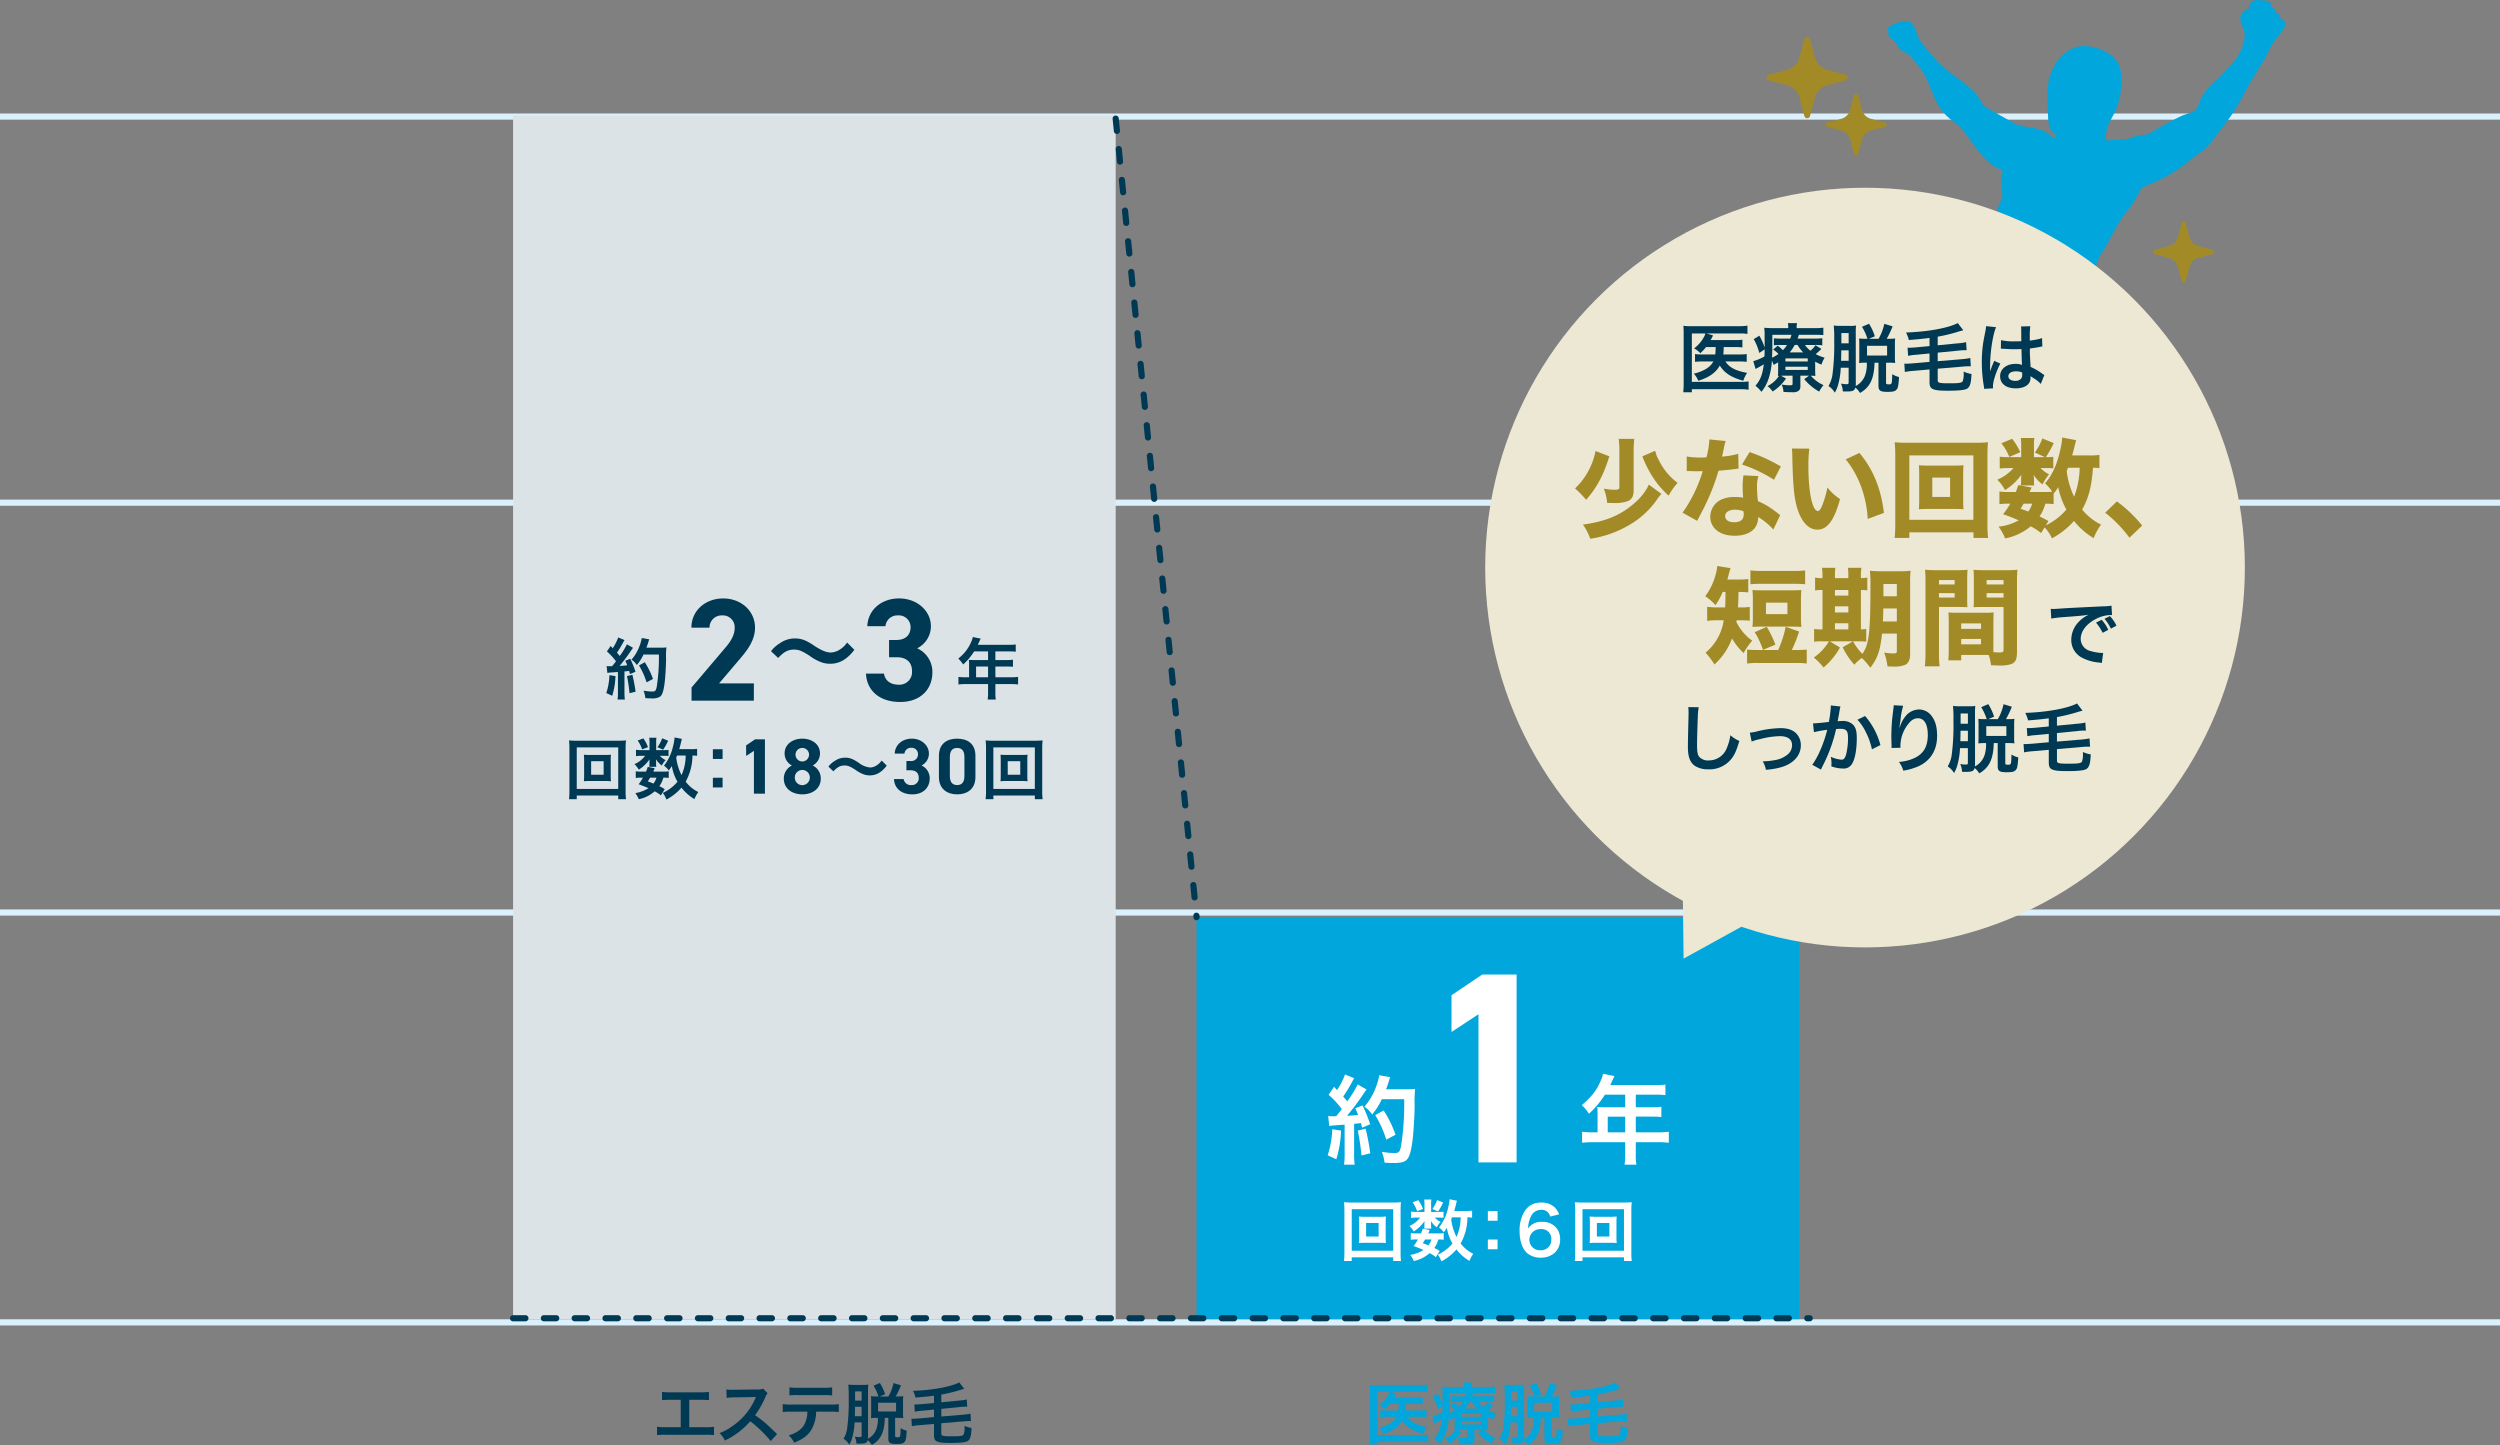 <svg xmlns="http://www.w3.org/2000/svg" width="811.287" height="468.915" viewBox="0 0 811.287 468.915">
  <rect x="0" y="0" width="811.287" height="468.915" fill="#808080" stroke="none"/>
  <g id="グループ_179" data-name="グループ 179" transform="translate(-234.5 -4114.672)">
    <path id="線_30" data-name="線 30" d="M811.287,1H0V-1H811.287Z" transform="translate(234.5 4152.5)" fill="#daf0fc"/>
    <path id="線_31" data-name="線 31" d="M811.287,1H0V-1H811.287Z" transform="translate(234.5 4543.801)" fill="#daf0fc"/>
    <path id="線_32" data-name="線 32" d="M811.287,1H0V-1H811.287Z" transform="translate(234.5 4410.801)" fill="#daf0fc"/>
    <path id="線_33" data-name="線 33" d="M811.287,1H0V-1H811.287Z" transform="translate(234.5 4277.801)" fill="#daf0fc"/>
    <g id="グループ_158" data-name="グループ 158" transform="translate(1182.559 4048.805)">
      <rect id="長方形_50" data-name="長方形 50" width="195.557" height="390.562" transform="translate(-781.559 103.384)" fill="#dbe3e6"/>
      <rect id="長方形_51" data-name="長方形 51" width="195.557" height="130.343" transform="translate(-559.752 363.602)" fill="#00a6dc"/>
      <path id="線_17" data-name="線 17" d="M420.783,1H420a1,1,0,0,1-1-1,1,1,0,0,1,1-1h.783a1,1,0,0,1,1,1A1,1,0,0,1,420.783,1ZM414,1h-4a1,1,0,0,1-1-1,1,1,0,0,1,1-1h4a1,1,0,0,1,1,1A1,1,0,0,1,414,1ZM404,1h-4a1,1,0,0,1-1-1,1,1,0,0,1,1-1h4a1,1,0,0,1,1,1A1,1,0,0,1,404,1ZM394,1h-4a1,1,0,0,1-1-1,1,1,0,0,1,1-1h4a1,1,0,0,1,1,1A1,1,0,0,1,394,1ZM384,1h-4a1,1,0,0,1-1-1,1,1,0,0,1,1-1h4a1,1,0,0,1,1,1A1,1,0,0,1,384,1ZM374,1h-4a1,1,0,0,1-1-1,1,1,0,0,1,1-1h4a1,1,0,0,1,1,1A1,1,0,0,1,374,1ZM364,1h-4a1,1,0,0,1-1-1,1,1,0,0,1,1-1h4a1,1,0,0,1,1,1A1,1,0,0,1,364,1ZM354,1h-4a1,1,0,0,1-1-1,1,1,0,0,1,1-1h4a1,1,0,0,1,1,1A1,1,0,0,1,354,1ZM344,1h-4a1,1,0,0,1-1-1,1,1,0,0,1,1-1h4a1,1,0,0,1,1,1A1,1,0,0,1,344,1ZM334,1h-4a1,1,0,0,1-1-1,1,1,0,0,1,1-1h4a1,1,0,0,1,1,1A1,1,0,0,1,334,1ZM324,1h-4a1,1,0,0,1-1-1,1,1,0,0,1,1-1h4a1,1,0,0,1,1,1A1,1,0,0,1,324,1ZM314,1h-4a1,1,0,0,1-1-1,1,1,0,0,1,1-1h4a1,1,0,0,1,1,1A1,1,0,0,1,314,1ZM304,1h-4a1,1,0,0,1-1-1,1,1,0,0,1,1-1h4a1,1,0,0,1,1,1A1,1,0,0,1,304,1ZM294,1h-4a1,1,0,0,1-1-1,1,1,0,0,1,1-1h4a1,1,0,0,1,1,1A1,1,0,0,1,294,1ZM284,1h-4a1,1,0,0,1-1-1,1,1,0,0,1,1-1h4a1,1,0,0,1,1,1A1,1,0,0,1,284,1ZM274,1h-4a1,1,0,0,1-1-1,1,1,0,0,1,1-1h4a1,1,0,0,1,1,1A1,1,0,0,1,274,1ZM264,1h-4a1,1,0,0,1-1-1,1,1,0,0,1,1-1h4a1,1,0,0,1,1,1A1,1,0,0,1,264,1ZM254,1h-4a1,1,0,0,1-1-1,1,1,0,0,1,1-1h4a1,1,0,0,1,1,1A1,1,0,0,1,254,1ZM244,1h-4a1,1,0,0,1-1-1,1,1,0,0,1,1-1h4a1,1,0,0,1,1,1A1,1,0,0,1,244,1ZM234,1h-4a1,1,0,0,1-1-1,1,1,0,0,1,1-1h4a1,1,0,0,1,1,1A1,1,0,0,1,234,1ZM224,1h-4a1,1,0,0,1-1-1,1,1,0,0,1,1-1h4a1,1,0,0,1,1,1A1,1,0,0,1,224,1ZM214,1h-4a1,1,0,0,1-1-1,1,1,0,0,1,1-1h4a1,1,0,0,1,1,1A1,1,0,0,1,214,1ZM204,1h-4a1,1,0,0,1-1-1,1,1,0,0,1,1-1h4a1,1,0,0,1,1,1A1,1,0,0,1,204,1ZM194,1h-4a1,1,0,0,1-1-1,1,1,0,0,1,1-1h4a1,1,0,0,1,1,1A1,1,0,0,1,194,1ZM184,1h-4a1,1,0,0,1-1-1,1,1,0,0,1,1-1h4a1,1,0,0,1,1,1A1,1,0,0,1,184,1ZM174,1h-4a1,1,0,0,1-1-1,1,1,0,0,1,1-1h4a1,1,0,0,1,1,1A1,1,0,0,1,174,1ZM164,1h-4a1,1,0,0,1-1-1,1,1,0,0,1,1-1h4a1,1,0,0,1,1,1A1,1,0,0,1,164,1ZM154,1h-4a1,1,0,0,1-1-1,1,1,0,0,1,1-1h4a1,1,0,0,1,1,1A1,1,0,0,1,154,1ZM144,1h-4a1,1,0,0,1-1-1,1,1,0,0,1,1-1h4a1,1,0,0,1,1,1A1,1,0,0,1,144,1ZM134,1h-4a1,1,0,0,1-1-1,1,1,0,0,1,1-1h4a1,1,0,0,1,1,1A1,1,0,0,1,134,1ZM124,1h-4a1,1,0,0,1-1-1,1,1,0,0,1,1-1h4a1,1,0,0,1,1,1A1,1,0,0,1,124,1ZM114,1h-4a1,1,0,0,1-1-1,1,1,0,0,1,1-1h4a1,1,0,0,1,1,1A1,1,0,0,1,114,1ZM104,1h-4a1,1,0,0,1-1-1,1,1,0,0,1,1-1h4a1,1,0,0,1,1,1A1,1,0,0,1,104,1ZM94,1H90a1,1,0,0,1-1-1,1,1,0,0,1,1-1h4a1,1,0,0,1,1,1A1,1,0,0,1,94,1ZM84,1H80a1,1,0,0,1-1-1,1,1,0,0,1,1-1h4a1,1,0,0,1,1,1A1,1,0,0,1,84,1ZM74,1H70a1,1,0,0,1-1-1,1,1,0,0,1,1-1h4a1,1,0,0,1,1,1A1,1,0,0,1,74,1ZM64,1H60a1,1,0,0,1-1-1,1,1,0,0,1,1-1h4a1,1,0,0,1,1,1A1,1,0,0,1,64,1ZM54,1H50a1,1,0,0,1-1-1,1,1,0,0,1,1-1h4a1,1,0,0,1,1,1A1,1,0,0,1,54,1ZM44,1H40a1,1,0,0,1-1-1,1,1,0,0,1,1-1h4a1,1,0,0,1,1,1A1,1,0,0,1,44,1ZM34,1H30a1,1,0,0,1-1-1,1,1,0,0,1,1-1h4a1,1,0,0,1,1,1A1,1,0,0,1,34,1ZM24,1H20a1,1,0,0,1-1-1,1,1,0,0,1,1-1h4a1,1,0,0,1,1,1A1,1,0,0,1,24,1ZM14,1H10A1,1,0,0,1,9,0a1,1,0,0,1,1-1h4a1,1,0,0,1,1,1A1,1,0,0,1,14,1ZM4,1H0A1,1,0,0,1-1,0,1,1,0,0,1,0-1H4A1,1,0,0,1,5,0,1,1,0,0,1,4,1Z" transform="translate(-781.559 493.658)" fill="#003953"/>
      <g id="約1年" transform="translate(-517.205 382.112)" style="isolation: isolate">
        <g id="グループ_161" data-name="グループ 161">
          <g id="グループ_158-2" data-name="グループ 158" transform="translate(0 32.427)">
            <path id="パス_8136" data-name="パス 8136" d="M-506.48,455.419l-.305-.141h-5.924l.343-2.569-6.073-2.8,1.377-4.23a23.986,23.986,0,0,0,.77-2.9l-.3-2.828-.7.035.623-.736-1.085-10.16-.833-.775,7.966-11.6.7-2.353,5.131,2.007,4.616,1.9.431-2.844,14.534,2.6-1.07,2.784a11.425,11.425,0,0,0,1.652-.079l6.451-.889-.807,6.462a38.847,38.847,0,0,0-.119,4.883c-.033,3.73-.391,9.451-.767,12.253-.5,3.589-1.214,7.251-3.966,9.42-2.129,1.666-4.79,1.889-7.115,1.889-.934,0-2.045-.035-3.337-.143l-3.686-.307.13.984h-8.6Z" transform="translate(512.308 -420.999)" fill="#00a6dc"/>
          </g>
          <g id="グループ_159" data-name="グループ 159" transform="translate(40.185)">
            <path id="パス_8137" data-name="パス 8137" d="M-445.26,453.94h-22.371v-43.8l-8.748,5.744V392.024l13.46-9.053h17.659Zm-12.371-10h2.371V392.971h-2.371Zm-8.748-46.59v0l6.672-4.38h-.162Z" transform="translate(471.379 -387.971)" fill="#00a6dc"/>
          </g>
          <g id="グループ_160" data-name="グループ 160" transform="translate(82.463 32.207)">
            <path id="パス_8138" data-name="パス 8138" d="M-425.6,414.834l15.3,3.086-.765,1.531h6.691a17.987,17.987,0,0,0,2.544-.113l5.661-.755V433.4l-1.32-.169v.99l2.419-.312v14.955l-5.64-.728a21.785,21.785,0,0,0-2.785-.148h-2.284a8.966,8.966,0,0,0,.111,1.439l1.009,5.85h-15.506l.784-5.683a14.184,14.184,0,0,0,.127-1.606H-424.8a22.307,22.307,0,0,0-2.823.153l-5.6.679V433.93l.91.114-3.43-3.329,4.18-3.565c2.641-2.253,3.8-3.713,4.759-6.011a6.205,6.205,0,0,0,.422-1.105Z" transform="translate(428.317 -420.775)" fill="#00a6dc"/>
          </g>
        </g>
        <g id="グループ_165" data-name="グループ 165">
          <g id="グループ_162" data-name="グループ 162" transform="translate(0 32.427)" style="isolation: isolate">
            <path id="パス_8139" data-name="パス 8139" d="M-507.972,439.22a34.923,34.923,0,0,1-1.539,9.3l-2.8-1.287a29.511,29.511,0,0,0,1.477-8.451Zm-4.178-4.743a8.258,8.258,0,0,0,1.351.094c.22,0,.534,0,1.257-.031,1.068-1.32,1.194-1.477,1.822-2.294a29.158,29.158,0,0,0-4.3-4.649l1.791-2.608c.44.534.628.723.943,1.1A22.958,22.958,0,0,0-506.684,421l2.984,1.225c-.189.283-.314.5-.66,1.131a42.128,42.128,0,0,1-2.921,4.807c.534.627.88,1,1.32,1.57a35.938,35.938,0,0,0,3.393-5.5l2.889,1.665a13.025,13.025,0,0,0-1.037,1.445,82.027,82.027,0,0,1-5.309,7.068c1.853-.094,1.979-.094,3.582-.283a17.272,17.272,0,0,0-.912-2.136l2.356-.943a47.194,47.194,0,0,1,2.482,6.127l-2.639,1.1c-.157-.722-.22-.973-.345-1.476-.943.094-1.666.189-2.231.22v9.9a23.266,23.266,0,0,0,.188,3.362H-507a23.105,23.105,0,0,0,.188-3.362V437.3c-1.351.094-2.325.156-2.953.22a18.712,18.712,0,0,0-2.042.189Zm12.158,4.116a77.549,77.549,0,0,1,1.508,8.011l-2.859.691a73.476,73.476,0,0,0-1.194-8.074Zm5.247-9.551a21.909,21.909,0,0,1-3.142,4.964,9.174,9.174,0,0,0-2.513-2.545,20.333,20.333,0,0,0,3.707-6.251,20.233,20.233,0,0,0,1.131-3.959l3.519.628a10.774,10.774,0,0,0-.408,1.288c-.408,1.288-.534,1.665-.911,2.638h6.848a17.077,17.077,0,0,0,2.576-.126,40.074,40.074,0,0,0-.157,5.468c-.031,3.581-.377,9.047-.723,11.624-.5,3.612-1.068,5.34-2.105,6.157-.723.566-1.978.817-4.021.817-.818,0-1.791-.031-2.922-.126a12.852,12.852,0,0,0-.88-3.519,24.429,24.429,0,0,0,4.115.408c1.414,0,1.759-.377,2.137-2.325a87.153,87.153,0,0,0,1.005-15.143Zm1.445,13.132a34.546,34.546,0,0,0-3.582-7.979l2.733-1.508a35.957,35.957,0,0,1,3.863,7.885Z" transform="translate(512.308 -420.999)" fill="#fff"/>
          </g>
          <g id="グループ_163" data-name="グループ 163" transform="translate(40.185)" style="isolation: isolate">
            <path id="パス_8140" data-name="パス 8140" d="M-450.26,448.94h-12.371V400.872l-8.748,5.744V394.687l9.985-6.716h11.134Z" transform="translate(471.379 -387.971)" fill="#fff"/>
          </g>
          <g id="グループ_164" data-name="グループ 164" transform="translate(82.463 32.207)" style="isolation: isolate">
            <path id="パス_8141" data-name="パス 8141" d="M-423.2,433.373a17.24,17.24,0,0,0-.094-1.821c.66.062,1.351.093,2.2.093h6.848V427.56h-6.566a28.914,28.914,0,0,1-5.183,6.189,13.756,13.756,0,0,0-2.325-2.8c3.2-2.733,4.838-4.806,6.126-7.885a9.075,9.075,0,0,0,.754-2.294l3.738.754c-.189.377-.25.471-.471.943-.03.094-.346.754-.91,1.979h14.7a22.311,22.311,0,0,0,3.2-.157v3.424a23.283,23.283,0,0,0-3.2-.157h-6.408v4.084h5.057a23.063,23.063,0,0,0,3.236-.157v3.33a29.556,29.556,0,0,0-3.142-.126h-5.152v5.09h7.288a25.67,25.67,0,0,0,3.425-.188v3.582a26.654,26.654,0,0,0-3.425-.189h-7.288v3.927a18.916,18.916,0,0,0,.189,3.362h-3.833a22.894,22.894,0,0,0,.189-3.425v-3.864H-424.8a27,27,0,0,0-3.425.189v-3.582a26.336,26.336,0,0,0,3.425.188h1.6Zm8.953,6.409v-5.09H-419.9v5.09Z" transform="translate(428.317 -420.775)" fill="#fff"/>
          </g>
        </g>
      </g>
      <g id="回数_回" data-name="回数 回" transform="translate(-511.909 455.044)" style="isolation: isolate">
        <g id="グループ_166" data-name="グループ 166" style="isolation: isolate">
          <path id="パス_8142" data-name="パス 8142" d="M-490.949,482.3V481.11h-13.459V482.3h-2.507a23.7,23.7,0,0,0,.13-2.807V465.815a23.071,23.071,0,0,0-.13-2.593,21.793,21.793,0,0,0,2.527.108h13.395a22.59,22.59,0,0,0,2.57-.108,22.278,22.278,0,0,0-.13,2.593v13.7a21.858,21.858,0,0,0,.13,2.786Zm-13.459-3.326h13.459V465.491h-13.459Zm9.008-11.017a17.814,17.814,0,0,0,2.1-.086,13.75,13.75,0,0,0-.086,1.728v5.163a13.984,13.984,0,0,0,.086,1.728,19.028,19.028,0,0,0-2.1-.086H-500a17.353,17.353,0,0,0-2.1.086,14.677,14.677,0,0,0,.086-1.728v-5.163a14.677,14.677,0,0,0-.086-1.728,17.581,17.581,0,0,0,2.1.086Zm-4.343,6.416h4.062v-4.386h-4.062Z" transform="translate(506.914 -462.272)" fill="#fff"/>
          <path id="パス_8143" data-name="パス 8143" d="M-475.609,466.359a10.121,10.121,0,0,0,1.382-.065v1.986a10.567,10.567,0,0,0-1.382-.065h-1.447a5.834,5.834,0,0,0,1.9,1.382,6.965,6.965,0,0,0-1.254,1.772,7.828,7.828,0,0,1-1.922-2.052c.043.453.065.714.065.886v.777a3.237,3.237,0,0,0,.086.8h-2.311a3.987,3.987,0,0,0,.065-.714v-.821c0-.193.022-.538.065-.928a12.262,12.262,0,0,1-3.522,3.392,7.327,7.327,0,0,0-1.4-1.793,8.631,8.631,0,0,0,3.457-2.7H-483a10.144,10.144,0,0,0-1.793.109V466.25a10.264,10.264,0,0,0,1.814.109h2.571v-2.55a6.9,6.9,0,0,0-.108-1.469h2.354a8.5,8.5,0,0,0-.086,1.427v2.592Zm-1.1,14.689a11.494,11.494,0,0,0-2.01-1.317,11.348,11.348,0,0,1-5.163,2.571,9.4,9.4,0,0,0-1.123-1.989,11.788,11.788,0,0,0,4.278-1.6c-1.08-.473-1.664-.711-3.2-1.273a17.912,17.912,0,0,0,1.4-2.139h-.627a9.244,9.244,0,0,0-1.706.109v-2.183a8.975,8.975,0,0,0,1.706.108h1.621a15.816,15.816,0,0,0,.562-1.535l2.246.434c-.194.539-.281.69-.454,1.1h3.413a7.647,7.647,0,0,0,1.6-.108v2.183a8.515,8.515,0,0,0-1.75-.109,8,8,0,0,1-1.3,2.765,11.454,11.454,0,0,1,1.75.972Zm-5.7-18.491a10.791,10.791,0,0,1,1.512,2.852l-1.9.713a11.184,11.184,0,0,0-1.448-2.875Zm2.2,12.745c-.3.519-.367.626-.756,1.21.907.324,1.188.434,1.836.714a5.558,5.558,0,0,0,.972-1.923Zm5.855-11.989A18.57,18.57,0,0,1-476,466.229l-1.837-.821a10.694,10.694,0,0,0,1.535-2.9Zm9.4,4.9a11.735,11.735,0,0,0-1.512-.086,17.659,17.659,0,0,1-2.2,8.468,11.468,11.468,0,0,0,4.1,3.372,9.865,9.865,0,0,0-1.253,2.29,14.813,14.813,0,0,1-4.213-3.716,16.741,16.741,0,0,1-4.9,3.867,6.684,6.684,0,0,0-1.167-2.161,13.053,13.053,0,0,0,1.707-.928,13.43,13.43,0,0,0,3.067-2.7,14.762,14.762,0,0,1-1.814-5.078c-.389.606-.54.821-.994,1.427a7.536,7.536,0,0,0-1.556-1.555,15.858,15.858,0,0,0,2.917-6.223,15.644,15.644,0,0,0,.518-2.938l2.376.475c-.086.259-.13.453-.3,1.189-.13.56-.323,1.294-.562,2.138h3.759a11.455,11.455,0,0,0,2.03-.11Zm-6.5-.086c-.173.39-.173.39-.281.672a16.982,16.982,0,0,0,1.728,5.68,15.656,15.656,0,0,0,1.34-6.351Z" transform="translate(506.521 -462.254)" fill="#fff"/>
          <path id="パス_8144" data-name="パス 8144" d="M-456.216,466.148V469.3h-3.155v-3.155Zm0,9.247v3.155h-3.155v-3.155Z" transform="translate(506.049 -462.325)" fill="#fff"/>
          <path id="パス_8145" data-name="パス 8145" d="M-438.962,467.89a2.719,2.719,0,0,0-2.894-2.182,3.59,3.59,0,0,0-3.392,2.247,9.475,9.475,0,0,0-.886,3.8,5.045,5.045,0,0,1,4.623-2.14,5.647,5.647,0,0,1,5.011,2.551,6.248,6.248,0,0,1,.778,3.241c0,3.434-2.592,5.831-6.265,5.831a6.8,6.8,0,0,1-4.385-1.425c-1.6-1.382-2.507-3.975-2.507-7.216a11.721,11.721,0,0,1,1.772-6.675,6.082,6.082,0,0,1,5.271-2.571,6.025,6.025,0,0,1,4.428,1.621,6.7,6.7,0,0,1,1.362,2.2Zm-6.74,7.52a3.416,3.416,0,0,0,3.651,3.413,3.435,3.435,0,0,0,2.959-1.513,3.659,3.659,0,0,0,.5-1.944,3.119,3.119,0,0,0-3.414-3.392A3.482,3.482,0,0,0-445.7,475.41Z" transform="translate(505.858 -462.274)" fill="#fff"/>
          <path id="パス_8146" data-name="パス 8146" d="M-414.675,482.3V481.11h-13.459V482.3h-2.506a23.7,23.7,0,0,0,.13-2.807V465.815a23.078,23.078,0,0,0-.13-2.593,21.793,21.793,0,0,0,2.527.108h13.394a22.589,22.589,0,0,0,2.57-.108,22.278,22.278,0,0,0-.13,2.593v13.7a21.858,21.858,0,0,0,.13,2.786Zm-13.459-3.326h13.459V465.491h-13.459Zm9.008-11.017a17.814,17.814,0,0,0,2.1-.086,13.966,13.966,0,0,0-.085,1.728v5.163a14.2,14.2,0,0,0,.085,1.728,19.015,19.015,0,0,0-2.1-.086h-4.6a17.372,17.372,0,0,0-2.1.086,14.67,14.67,0,0,0,.086-1.728v-5.163a14.671,14.671,0,0,0-.086-1.728,17.59,17.59,0,0,0,2.1.086Zm-4.343,6.416h4.062v-4.386h-4.062Z" transform="translate(505.527 -462.272)" fill="#fff"/>
        </g>
      </g>
      <g id="約2_3年" data-name="約2 3年" transform="translate(-751.308 260.07)" style="isolation: isolate">
        <g id="グループ_167" data-name="グループ 167" transform="translate(0 12.669)" style="isolation: isolate">
          <path id="パス_8147" data-name="パス 8147" d="M-747.767,289.1a23.973,23.973,0,0,1-1.058,6.394l-1.922-.886a20.292,20.292,0,0,0,1.015-5.811Zm-2.873-3.263a5.676,5.676,0,0,0,.929.065c.151,0,.367,0,.864-.022.734-.907.822-1.015,1.254-1.577a20.06,20.06,0,0,0-2.96-3.2l1.231-1.793c.3.367.432.5.649.757a15.829,15.829,0,0,0,1.793-3.5l2.052.842c-.13.194-.216.346-.454.777a28.993,28.993,0,0,1-2.009,3.307c.367.431.6.691.907,1.079a24.642,24.642,0,0,0,2.333-3.78l1.987,1.145a9.068,9.068,0,0,0-.713.994,56.468,56.468,0,0,1-3.65,4.861c1.274-.065,1.361-.065,2.462-.194a11.858,11.858,0,0,0-.626-1.47l1.62-.647a32.426,32.426,0,0,1,1.706,4.212l-1.814.757c-.108-.5-.151-.671-.238-1.016-.648.065-1.145.13-1.534.152v6.8a15.894,15.894,0,0,0,.13,2.312H-747.1a15.894,15.894,0,0,0,.13-2.312v-6.611c-.929.065-1.6.108-2.03.151a13.433,13.433,0,0,0-1.4.13Zm8.36,2.83a53.12,53.12,0,0,1,1.037,5.51l-1.966.474a50.638,50.638,0,0,0-.821-5.551Zm3.608-6.566a15,15,0,0,1-2.161,3.412,6.312,6.312,0,0,0-1.728-1.75,13.964,13.964,0,0,0,2.55-4.3,13.929,13.929,0,0,0,.778-2.722l2.419.431a7.378,7.378,0,0,0-.281.887c-.281.886-.367,1.145-.626,1.814h4.71a11.839,11.839,0,0,0,1.771-.086,27.592,27.592,0,0,0-.108,3.759c-.022,2.462-.259,6.221-.5,7.993-.346,2.484-.734,3.672-1.447,4.235a4.631,4.631,0,0,1-2.766.562c-.562,0-1.231-.023-2.009-.086a8.833,8.833,0,0,0-.6-2.42,16.791,16.791,0,0,0,2.83.281c.973,0,1.21-.258,1.47-1.6a59.981,59.981,0,0,0,.691-10.412Zm.994,9.03a23.764,23.764,0,0,0-2.462-5.487l1.879-1.037a24.73,24.73,0,0,1,2.657,5.423Z" transform="translate(750.748 -276.572)" fill="#003953"/>
        </g>
        <g id="グループ_168" data-name="グループ 168" transform="translate(27.619)" style="isolation: isolate">
          <path id="パス_8148" data-name="パス 8148" d="M-702.352,296.843H-722.57v-4.272l10.963-12.909c2.041-2.373,3.038-4.366,3.038-6.5a3.83,3.83,0,0,0-4.081-3.987,3.907,3.907,0,0,0-4.081,3.987h-5.885c0-5.647,4.651-9.492,10.3-9.492,5.886,0,10.346,4.082,10.346,9.492,0,4.319-2.847,7.69-4.936,10.157l-6.739,7.926h11.3Z" transform="translate(722.617 -263.668)" fill="#003953"/>
          <path id="パス_8149" data-name="パス 8149" d="M-696.3,281.041a10.127,10.127,0,0,1,2.916-2.621,8.393,8.393,0,0,1,4.831-1.532,8.247,8.247,0,0,1,3.8.885,21.059,21.059,0,0,1,2.68,1.619c2.24,1.443,3.8,2.062,5.213,2.062a5.819,5.819,0,0,0,2.18-.559,7.906,7.906,0,0,0,3.063-2.681l2.356,2.356a12.9,12.9,0,0,1-2.8,2.858,8.277,8.277,0,0,1-5.1,1.678,8.379,8.379,0,0,1-2.592-.412,15.053,15.053,0,0,1-4.035-2.18c-2.592-1.65-3.5-2-5.065-2-1.914,0-3.269.708-5.125,2.71Z" transform="translate(722.138 -263.909)" fill="#003953"/>
          <path id="パス_8150" data-name="パス 8150" d="M-657.419,277.146H-655c2.7,0,4.557-1.423,4.557-4.177a3.8,3.8,0,0,0-4.082-3.8,3.9,3.9,0,0,0-4.081,3.513h-5.885c.238-5.364,4.651-9.018,10.3-9.018,5.979,0,10.346,4.129,10.346,9.018a8.014,8.014,0,0,1-4.461,7.166,8.378,8.378,0,0,1,4.936,7.832c0,5.316-3.7,9.585-10.442,9.585-6.929,0-10.868-3.89-11.105-9.206h5.838c.332,2.088,1.9,3.607,4.84,3.607a4.1,4.1,0,0,0,4.272-4.319c0-2.894-1.661-4.6-5.031-4.6h-2.42Z" transform="translate(721.568 -263.668)" fill="#003953"/>
        </g>
        <g id="グループ_169" data-name="グループ 169" transform="translate(114.213 12.518)" style="isolation: isolate">
          <path id="パス_8151" data-name="パス 8151" d="M-630.9,285.081a11.839,11.839,0,0,0-.065-1.253c.454.043.929.065,1.512.065h4.71v-2.808h-4.515a19.946,19.946,0,0,1-3.564,4.255,9.406,9.406,0,0,0-1.6-1.922,13.4,13.4,0,0,0,4.213-5.423,6.255,6.255,0,0,0,.518-1.577l2.57.518c-.129.259-.172.324-.324.648-.022.065-.238.518-.626,1.361h10.111a15.338,15.338,0,0,0,2.2-.108v2.354a15.916,15.916,0,0,0-2.2-.107h-4.407v2.808h3.479a15.857,15.857,0,0,0,2.225-.108v2.29a20.338,20.338,0,0,0-2.16-.086h-3.543v3.5h5.012a17.644,17.644,0,0,0,2.354-.13v2.463a18.324,18.324,0,0,0-2.354-.131h-5.012v2.7a13.022,13.022,0,0,0,.13,2.312h-2.635a15.764,15.764,0,0,0,.13-2.355V291.69H-632a18.57,18.57,0,0,0-2.355.131v-2.463a18.121,18.121,0,0,0,2.355.13h1.1Zm6.157,4.406v-3.5h-3.889v3.5Z" transform="translate(634.419 -276.418)" fill="#003953"/>
        </g>
      </g>
      <g id="回数_18_30回" data-name="回数 18 30回" transform="translate(-763.402 305.183)" style="isolation: isolate">
        <g id="グループ_170" data-name="グループ 170" style="isolation: isolate">
          <path id="パス_8152" data-name="パス 8152" d="M-747.1,329.66v-1.188H-760.56v1.188h-2.507a23.758,23.758,0,0,0,.13-2.809V313.176a23.067,23.067,0,0,0-.13-2.592,21.812,21.812,0,0,0,2.528.108h13.394a22.59,22.59,0,0,0,2.57-.108,22.266,22.266,0,0,0-.13,2.592v13.7a21.886,21.886,0,0,0,.13,2.786Zm-13.459-3.327H-747.1v-13.48H-760.56Zm9.008-11.018a17.6,17.6,0,0,0,2.1-.086,13.777,13.777,0,0,0-.086,1.729v5.163a13.993,13.993,0,0,0,.086,1.728,19.043,19.043,0,0,0-2.1-.086h-4.6a17.365,17.365,0,0,0-2.1.086,14.707,14.707,0,0,0,.086-1.728v-5.163a14.725,14.725,0,0,0-.086-1.729,17.368,17.368,0,0,0,2.1.086Zm-4.342,6.416h4.062v-4.385h-4.062Z" transform="translate(763.066 -309.634)" fill="#003953"/>
          <path id="パス_8153" data-name="パス 8153" d="M-731.761,313.721a9.918,9.918,0,0,0,1.382-.066v1.988a10.35,10.35,0,0,0-1.382-.066h-1.447a5.817,5.817,0,0,0,1.9,1.382,6.967,6.967,0,0,0-1.254,1.772,7.813,7.813,0,0,1-1.922-2.053c.043.454.065.714.065.887v.778a3.238,3.238,0,0,0,.086.8h-2.311a3.971,3.971,0,0,0,.065-.713v-.821c0-.2.022-.54.065-.93a12.259,12.259,0,0,1-3.521,3.392,7.373,7.373,0,0,0-1.4-1.793,8.624,8.624,0,0,0,3.457-2.7h-1.167a10.147,10.147,0,0,0-1.793.109v-2.075a10.271,10.271,0,0,0,1.814.109h2.571v-2.55a6.89,6.89,0,0,0-.108-1.469h2.354a8.491,8.491,0,0,0-.086,1.426v2.593Zm-1.1,14.69a11.557,11.557,0,0,0-2.01-1.319,11.329,11.329,0,0,1-5.162,2.571,9.5,9.5,0,0,0-1.123-1.987,11.818,11.818,0,0,0,4.277-1.6c-1.08-.475-1.663-.713-3.2-1.274a18.116,18.116,0,0,0,1.4-2.139h-.626a9.36,9.36,0,0,0-1.707.108v-2.181a9,9,0,0,0,1.707.107h1.62a15.53,15.53,0,0,0,.562-1.534l2.246.432c-.194.54-.281.691-.454,1.1h3.414a7.652,7.652,0,0,0,1.6-.107v2.181a8.609,8.609,0,0,0-1.75-.108,7.988,7.988,0,0,1-1.3,2.765,11.228,11.228,0,0,1,1.751.973Zm-5.7-18.492a10.773,10.773,0,0,1,1.512,2.851l-1.9.714a11.183,11.183,0,0,0-1.447-2.874Zm2.2,12.745c-.3.518-.367.627-.756,1.211.907.324,1.188.432,1.836.713a5.566,5.566,0,0,0,.972-1.923Zm5.855-11.989a18.6,18.6,0,0,1-1.642,2.916l-1.837-.821a10.68,10.68,0,0,0,1.535-2.894Zm9.4,4.9a11.356,11.356,0,0,0-1.512-.086,17.655,17.655,0,0,1-2.2,8.468,11.465,11.465,0,0,0,4.1,3.371,9.908,9.908,0,0,0-1.253,2.291,14.808,14.808,0,0,1-4.212-3.716,16.772,16.772,0,0,1-4.9,3.866,6.67,6.67,0,0,0-1.167-2.16,13.159,13.159,0,0,0,1.707-.929,13.406,13.406,0,0,0,3.067-2.7A14.742,14.742,0,0,1-729.3,318.9c-.389.6-.54.821-.994,1.426a7.561,7.561,0,0,0-1.556-1.555,15.855,15.855,0,0,0,2.917-6.222,15.655,15.655,0,0,0,.518-2.938l2.376.474c-.086.26-.129.454-.3,1.189-.13.562-.323,1.3-.562,2.138h3.759a11.6,11.6,0,0,0,2.03-.108Zm-6.5-.086c-.173.39-.173.39-.281.671a16.966,16.966,0,0,0,1.729,5.681,15.675,15.675,0,0,0,1.339-6.351Z" transform="translate(762.673 -309.616)" fill="#003953"/>
          <path id="パス_8154" data-name="パス 8154" d="M-712.368,313.511v3.153h-3.155v-3.153Zm0,9.246v3.154h-3.155v-3.154Z" transform="translate(762.201 -309.687)" fill="#003953"/>
          <path id="パス_8155" data-name="パス 8155" d="M-698.429,327.86H-702V313.973l-2.527,1.659v-3.447l2.886-1.939h3.215Z" transform="translate(762.001 -309.628)" fill="#003953"/>
          <path id="パス_8156" data-name="パス 8156" d="M-689.447,318.717a4.4,4.4,0,0,1-2.374-3.88c0-3.114,2.757-4.825,5.745-4.825,3.011,0,5.744,1.71,5.744,4.825a4.4,4.4,0,0,1-2.375,3.88,4.648,4.648,0,0,1,2.629,4.237c0,3.294-2.73,5.132-6,5.132s-6-1.838-6-5.132A4.737,4.737,0,0,1-689.447,318.717Zm3.371,6.382a2.474,2.474,0,0,0,2.451-2.476,2.447,2.447,0,0,0-2.451-2.451,2.411,2.411,0,0,0-2.426,2.451A2.419,2.419,0,0,0-686.076,325.1Zm0-7.684a2.217,2.217,0,0,0,2.194-2.221,2.19,2.19,0,0,0-2.194-2.17,2.174,2.174,0,0,0-2.2,2.17A2.2,2.2,0,0,0-686.076,317.415Z" transform="translate(761.775 -309.623)" fill="#003953"/>
          <path id="パス_8157" data-name="パス 8157" d="M-677.332,319.2a7.085,7.085,0,0,1,2.041-1.834,5.866,5.866,0,0,1,3.38-1.072,5.784,5.784,0,0,1,2.66.618,14.74,14.74,0,0,1,1.875,1.134,7,7,0,0,0,3.649,1.443,4.065,4.065,0,0,0,1.525-.392,5.533,5.533,0,0,0,2.144-1.876l1.649,1.649a9,9,0,0,1-1.959,2,5.781,5.781,0,0,1-3.566,1.175,5.865,5.865,0,0,1-1.814-.289,10.509,10.509,0,0,1-2.824-1.525c-1.814-1.155-2.453-1.4-3.546-1.4-1.339,0-2.288.495-3.587,1.9Z" transform="translate(761.507 -309.737)" fill="#003953"/>
          <path id="パス_8158" data-name="パス 8158" d="M-651.614,317.262h1.3a2.164,2.164,0,0,0,2.451-2.246,2.042,2.042,0,0,0-2.2-2.042,2.1,2.1,0,0,0-2.2,1.889h-3.165c.128-2.886,2.5-4.85,5.539-4.85,3.216,0,5.565,2.221,5.565,4.85a4.309,4.309,0,0,1-2.4,3.855,4.506,4.506,0,0,1,2.656,4.212c0,2.859-1.992,5.157-5.617,5.157-3.727,0-5.846-2.094-5.973-4.953h3.14a2.33,2.33,0,0,0,2.6,1.94,2.2,2.2,0,0,0,2.3-2.323c0-1.557-.893-2.476-2.706-2.476h-1.3Z" transform="translate(761.112 -309.623)" fill="#003953"/>
          <path id="パス_8159" data-name="パス 8159" d="M-628.957,322.469c0,3.957-2.758,5.617-5.922,5.617s-5.922-1.66-5.922-5.617v-6.841c0-4.136,2.756-5.616,5.922-5.616s5.922,1.48,5.922,5.59Zm-5.922-9.445c-1.608,0-2.375,1.021-2.375,2.91v6.229c0,1.889.767,2.91,2.375,2.91,1.583,0,2.347-1.021,2.347-2.91v-6.229C-632.531,314.045-633.3,313.024-634.879,313.024Z" transform="translate(760.842 -309.623)" fill="#003953"/>
          <path id="パス_8160" data-name="パス 8160" d="M-609.4,329.66v-1.188h-13.459v1.188h-2.506a23.784,23.784,0,0,0,.129-2.809V313.176a23.071,23.071,0,0,0-.129-2.592,21.794,21.794,0,0,0,2.527.108h13.394a22.587,22.587,0,0,0,2.57-.108,22.268,22.268,0,0,0-.129,2.592v13.7a21.891,21.891,0,0,0,.129,2.786Zm-13.459-3.327H-609.4v-13.48h-13.459Zm9.008-11.018a17.6,17.6,0,0,0,2.1-.086,13.968,13.968,0,0,0-.085,1.729v5.163a14.188,14.188,0,0,0,.085,1.728,19.034,19.034,0,0,0-2.1-.086h-4.6a17.386,17.386,0,0,0-2.1.086,14.679,14.679,0,0,0,.086-1.728v-5.163a14.7,14.7,0,0,0-.086-1.729,17.378,17.378,0,0,0,2.1.086Zm-4.342,6.416h4.062v-4.385H-618.2Z" transform="translate(760.561 -309.634)" fill="#003953"/>
        </g>
      </g>
      <path id="線_34" data-name="線 34" d="M26.25,260.13a1,1,0,0,1-.994-.9l-.046-.454a1,1,0,1,1,1.99-.2l.046.454a1,1,0,0,1-1,1.1Zm-.651-6.423a1,1,0,0,1-.994-.9l-.4-3.98a1,1,0,0,1,1.99-.2l.4,3.98a1,1,0,0,1-.894,1.1A1.014,1.014,0,0,1,25.6,253.707Zm-1.008-9.949a1,1,0,0,1-.994-.9l-.4-3.98a1,1,0,1,1,1.99-.2l.4,3.98a1,1,0,0,1-.894,1.1A1.014,1.014,0,0,1,24.591,243.758Zm-1.008-9.949a1,1,0,0,1-.994-.9l-.4-3.98a1,1,0,1,1,1.99-.2l.4,3.98a1,1,0,0,1-.894,1.1A1.014,1.014,0,0,1,23.583,233.809Zm-1.008-9.949a1,1,0,0,1-.994-.9l-.4-3.98a1,1,0,0,1,1.99-.2l.4,3.98a1,1,0,0,1-.894,1.1A1.014,1.014,0,0,1,22.576,223.859Zm-1.008-9.949a1,1,0,0,1-.994-.9l-.4-3.98a1,1,0,1,1,1.99-.2l.4,3.98a1,1,0,0,1-.894,1.1A1.014,1.014,0,0,1,21.568,213.91Zm-1.008-9.949a1,1,0,0,1-.994-.9l-.4-3.98a1,1,0,1,1,1.99-.2l.4,3.98a1,1,0,0,1-1,1.1Zm-1.008-9.949a1,1,0,0,1-.994-.9l-.4-3.98a1,1,0,0,1,1.99-.2l.4,3.98a1,1,0,0,1-1,1.1Zm-1.008-9.949a1,1,0,0,1-.994-.9l-.4-3.98a1,1,0,1,1,1.99-.2l.4,3.98a1,1,0,0,1-1,1.1Zm-1.008-9.949a1,1,0,0,1-.994-.9l-.4-3.98a1,1,0,1,1,1.99-.2l.4,3.98a1,1,0,0,1-1,1.1Zm-1.008-9.949a1,1,0,0,1-.994-.9l-.4-3.98a1,1,0,0,1,1.99-.2l.4,3.98a1,1,0,0,1-1,1.1Zm-1.008-9.949a1,1,0,0,1-.994-.9l-.4-3.98a1,1,0,1,1,1.99-.2l.4,3.98a1,1,0,0,1-.894,1.1A1.014,1.014,0,0,1,15.52,154.216Zm-1.008-9.949a1,1,0,0,1-.994-.9l-.4-3.98a1,1,0,1,1,1.99-.2l.4,3.98a1,1,0,0,1-.894,1.1A1.014,1.014,0,0,1,14.512,144.267ZM13.5,134.318a1,1,0,0,1-.994-.9l-.4-3.98a1,1,0,0,1,1.99-.2l.4,3.98a1,1,0,0,1-.894,1.1A1.014,1.014,0,0,1,13.5,134.318ZM12.5,124.369a1,1,0,0,1-.994-.9l-.4-3.98a1,1,0,0,1,1.99-.2l.4,3.98a1,1,0,0,1-.894,1.1A1.014,1.014,0,0,1,12.5,124.369Zm-1.008-9.949a1,1,0,0,1-.994-.9l-.4-3.98a1,1,0,0,1,1.99-.2l.4,3.98a1,1,0,0,1-.894,1.1A1.012,1.012,0,0,1,11.489,114.42Zm-1.008-9.949a1,1,0,0,1-.994-.9l-.4-3.98a1,1,0,0,1,1.99-.2l.4,3.98a1,1,0,0,1-.894,1.1A1.012,1.012,0,0,1,10.481,104.47ZM9.473,94.521a1,1,0,0,1-.994-.9l-.4-3.98a1,1,0,1,1,1.99-.2l.4,3.98a1,1,0,0,1-.894,1.1A1.013,1.013,0,0,1,9.473,94.521ZM8.465,84.572a1,1,0,0,1-.994-.9l-.4-3.98a1,1,0,1,1,1.99-.2l.4,3.98a1,1,0,0,1-.894,1.1A1.014,1.014,0,0,1,8.465,84.572ZM7.457,74.623a1,1,0,0,1-.994-.9l-.4-3.98a1,1,0,0,1,1.99-.2l.4,3.98a1,1,0,0,1-.894,1.1A1.014,1.014,0,0,1,7.457,74.623ZM6.449,64.674a1,1,0,0,1-.994-.9l-.4-3.98a1,1,0,1,1,1.99-.2l.4,3.98a1,1,0,0,1-.894,1.1A1.013,1.013,0,0,1,6.449,64.674ZM5.441,54.725a1,1,0,0,1-.994-.9l-.4-3.98a1,1,0,0,1,1.99-.2l.4,3.98a1,1,0,0,1-.894,1.1A1.012,1.012,0,0,1,5.441,54.725ZM4.434,44.776a1,1,0,0,1-.994-.9l-.4-3.98a1,1,0,1,1,1.99-.2l.4,3.98a1,1,0,0,1-.894,1.1A1.012,1.012,0,0,1,4.434,44.776ZM3.426,34.827a1,1,0,0,1-.994-.9l-.4-3.98a1,1,0,1,1,1.99-.2l.4,3.98a1,1,0,0,1-.894,1.1A1.012,1.012,0,0,1,3.426,34.827ZM2.418,24.878a1,1,0,0,1-.994-.9L1.021,20a1,1,0,0,1,1.99-.2l.4,3.98a1,1,0,0,1-.894,1.1A1.012,1.012,0,0,1,2.418,24.878ZM1.41,14.929a1,1,0,0,1-.994-.9l-.4-3.98A1,1,0,1,1,2,9.848l.4,3.98a1,1,0,0,1-.894,1.1A1.012,1.012,0,0,1,1.41,14.929ZM.4,4.98a1,1,0,0,1-.994-.9L-.995.1A1,1,0,0,1-.1-.995,1,1,0,0,1,.995-.1l.4,3.98A1,1,0,0,1,.5,4.975,1.012,1.012,0,0,1,.4,4.98Z" transform="translate(-586.003 104.366)" fill="#003953"/>
      <g id="エステ脱毛" transform="translate(-734.843 514.474)" style="isolation: isolate">
        <g id="グループ_171" data-name="グループ 171" style="isolation: isolate">
          <path id="パス_8161" data-name="パス 8161" d="M-723.522,537.381h5.227a15.559,15.559,0,0,0,2.809-.152v2.722a22.162,22.162,0,0,0-2.766-.108h-12.961a22.163,22.163,0,0,0-2.766.108v-2.722a15.553,15.553,0,0,0,2.809.152h4.882V528.5h-3.3a22.263,22.263,0,0,0-2.766.107v-2.7a15.713,15.713,0,0,0,2.809.151h9.613a15.7,15.7,0,0,0,2.808-.151v2.7a22.041,22.041,0,0,0-2.765-.107h-3.629Z" transform="translate(733.978 -522.842)" fill="#003953"/>
          <path id="パス_8162" data-name="パス 8162" d="M-696.708,541.855a41.522,41.522,0,0,0-6.631-6.416,25.666,25.666,0,0,1-8.232,6.243,8.649,8.649,0,0,0-1.75-2.4A17.871,17.871,0,0,0-709,536.908a20.818,20.818,0,0,0,7.258-8.792l.238-.562c-.346.022-.346.022-7.151.131a17.165,17.165,0,0,0-2.354.173l-.086-2.765a9.547,9.547,0,0,0,1.9.128h.518l7.6-.107a4.643,4.643,0,0,0,1.922-.238l1.426,1.469a4.187,4.187,0,0,0-.691,1.167,28.641,28.641,0,0,1-3.37,5.963,33.367,33.367,0,0,1,4,3.131c.541.475.541.475,3.155,3Z" transform="translate(733.602 -522.823)" fill="#003953"/>
          <path id="パス_8163" data-name="パス 8163" d="M-681.6,532.321a11.723,11.723,0,0,1-1.512,5.81c-1.145,1.9-2.722,3.089-5.638,4.257a6.866,6.866,0,0,0-1.751-2.378c2.593-.8,4.213-1.943,5.12-3.607a9.174,9.174,0,0,0,.95-4.082H-689.7a21.411,21.411,0,0,0-2.743.107v-2.569a15.329,15.329,0,0,0,2.786.149h12.638a15.488,15.488,0,0,0,2.787-.149v2.569a21.437,21.437,0,0,0-2.744-.107Zm-8.662-7.907a14.745,14.745,0,0,0,2.786.151h8.3a14.737,14.737,0,0,0,2.786-.151v2.634a20.572,20.572,0,0,0-2.743-.107h-8.382a20.582,20.582,0,0,0-2.744.107Z" transform="translate(733.223 -522.815)" fill="#003953"/>
          <path id="パス_8164" data-name="パス 8164" d="M-664.383,540.439a3.382,3.382,0,0,1-.043.648,5.734,5.734,0,0,0,2.851-3.434,9.91,9.91,0,0,0,.389-3.349h-.367a15.47,15.47,0,0,0-1.879.086c.043-.368.065-1.081.065-1.729v-3.8a14.774,14.774,0,0,0-.065-1.6,13.77,13.77,0,0,0,1.879.086h.562a15.331,15.331,0,0,0-1.6-3.479l2.053-.887a15.562,15.562,0,0,1,1.685,3.651l-1.728.714h2.808a14.224,14.224,0,0,0,1.663-4.342l2.42.734a28.726,28.726,0,0,1-1.707,3.607h.6a12.841,12.841,0,0,0,1.859-.086,11.382,11.382,0,0,0-.086,1.706v3.694a11.2,11.2,0,0,0,.086,1.729,14.444,14.444,0,0,0-1.945-.086h-.713v5.832c0,.368.151.455.821.455.886,0,.907-.086.972-2.961a7.221,7.221,0,0,0,1.988.844c-.2,2.614-.3,3.175-.734,3.65-.454.518-1.038.648-2.679.648-2.074,0-2.57-.347-2.57-1.858V534.3h-1.146c-.107,4.622-1.295,7.128-4.212,8.793a5.865,5.865,0,0,0-1.339-1.555c-.259.906-.778,1.121-2.614,1.121-.239,0-.519,0-1.038-.021a6.462,6.462,0,0,0-.54-2.269,9.266,9.266,0,0,0,1.62.173c.475,0,.606-.107.606-.562v-4.211h-2.291a20.821,20.821,0,0,1-.648,4.493,9.459,9.459,0,0,1-1.08,2.744,5.622,5.622,0,0,0-1.836-1.923,9.216,9.216,0,0,0,1.145-3.241,66.511,66.511,0,0,0,.518-10.067,36.693,36.693,0,0,0-.13-4.276,15.318,15.318,0,0,0,2.2.107h2.42a9.082,9.082,0,0,0,1.858-.107,15.751,15.751,0,0,0-.086,2.007Zm-4.213-9.723c-.022,1.706-.022,1.706-.065,3.048h2.2v-3.048Zm2.139-5.01h-2.118v2.982h2.118Zm5.335,6.523h5.833V529.4h-5.833Z" transform="translate(732.856 -522.789)" fill="#003953"/>
          <path id="パス_8165" data-name="パス 8165" d="M-642.57,527.1c-1.966.259-3.651.432-6.006.607a8.967,8.967,0,0,0-.821-2.182c6.2-.2,12.314-1.3,15.035-2.744l1.6,2.1-1.058.28c-.043.021-.216.065-.475.151a46.919,46.919,0,0,1-5.9,1.427v2.5l5.768-.56a14.658,14.658,0,0,0,2.484-.348l.151,2.355a4.51,4.51,0,0,0-.518-.022,17.708,17.708,0,0,0-1.944.13l-5.941.583v2.483l6.978-.583a19.474,19.474,0,0,0,2.484-.345l.152,2.42c-.281-.024-.455-.024-.606-.024-.431,0-1.145.044-1.858.11l-7.151.6v3.306c0,.821.389.928,3.327.928,3,0,3.672-.107,3.953-.648a6.1,6.1,0,0,0,.259-2.245v-.5a8.55,8.55,0,0,0,2.268.692c-.085,2.593-.432,3.738-1.252,4.255-.692.41-2.4.606-5.618.606-2.657,0-3.758-.151-4.536-.582-.562-.324-.778-.887-.778-1.968v-3.629l-4.688.41a20.289,20.289,0,0,0-2.484.324l-.151-2.441a2.96,2.96,0,0,0,.54.042c.3,0,1.339-.065,1.922-.107l4.861-.432v-2.441l-3.738.366a18.34,18.34,0,0,0-2.484.324l-.151-2.376a4.954,4.954,0,0,0,.5.022c.5,0,1.231-.042,1.966-.108l3.91-.368Z" transform="translate(732.449 -522.785)" fill="#003953"/>
        </g>
      </g>
      <g id="エステ脱毛-2" data-name="エステ脱毛" transform="translate(-503.574 514.474)" style="isolation: isolate">
        <g id="グループ_172" data-name="グループ 172" style="isolation: isolate">
          <path id="パス_8166" data-name="パス 8166" d="M-491.793,529.777a15.065,15.065,0,0,1-1.663,1.794,6.756,6.756,0,0,0-1.814-1.4,10.164,10.164,0,0,0,2.959-3.5,4.349,4.349,0,0,0,.324-.843h-3.931v14.063h14.085a16.434,16.434,0,0,0,2.4-.129v2.418a13.851,13.851,0,0,0-2.376-.151h-14.107v.886h-2.506a20.419,20.419,0,0,0,.129-2.506v-14.5c0-.928-.022-1.642-.086-2.311a17.207,17.207,0,0,0,2.334.108h13.869a14.885,14.885,0,0,0,2.419-.151v2.4a14.192,14.192,0,0,0-2.354-.13h-9.549l1.9.562a2.939,2.939,0,0,0-.174.39c-.172.345-.172.345-.517.972h7.106a12.955,12.955,0,0,0,2.118-.109v2.247a15.573,15.573,0,0,0-2.1-.108h-3.326a4.228,4.228,0,0,1-.022.476c-.022.624-.043,1.058-.108,1.662h4.731a13.442,13.442,0,0,0,2.074-.107v2.268a14.162,14.162,0,0,0-2.138-.109h-4.04c1.1,1.73,2.939,2.7,6.308,3.306a8.379,8.379,0,0,0-1.123,2.29c-3.5-.972-5.423-2.224-6.827-4.406-1.166,2.073-3.111,3.435-6.243,4.406a6.684,6.684,0,0,0-1.318-2.073,11.581,11.581,0,0,0,3.24-1.189,6.01,6.01,0,0,0,2.463-2.334h-3a16.021,16.021,0,0,0-2.333.109v-2.268a16.033,16.033,0,0,0,2.376.107h3.5c.086-.777.086-.951.13-2.138Z" transform="translate(498.424 -522.799)" fill="#00a6dc"/>
          <path id="パス_8167" data-name="パス 8167" d="M-459.727,536.266a18.24,18.24,0,0,0,.065,1.88c-.454-.044-.756-.044-1.34-.066a10.687,10.687,0,0,0,3.695,2.744,10.152,10.152,0,0,0-1.253,1.879,15.171,15.171,0,0,1-4.343-3.63l1.4-.994h-2.528v3.068a1.532,1.532,0,0,1-.562,1.362,3.065,3.065,0,0,1-1.9.366c-.778,0-1.555-.022-2.442-.086a5.681,5.681,0,0,0-.54-2.138,14.075,14.075,0,0,0,2.355.215c.713,0,.821-.063.821-.517V538.08h-2.355c-.432,0-.561,0-.972.022l1.426.8a13.517,13.517,0,0,1-3.888,3.782,7.1,7.1,0,0,0-1.49-1.579,8.694,8.694,0,0,0,3.348-2.98,1.994,1.994,0,0,1-.324.022c.043-.541.065-.887.065-1.859v-2.1c-.41.259-.626.39-1.318.758a8.661,8.661,0,0,0-.5-1.233,20.1,20.1,0,0,1-.994,5.316,11.73,11.73,0,0,1-2.052,3.737,8.383,8.383,0,0,0-1.729-1.751c1.447-1.727,2.053-3.282,2.42-6.243-.626.389-1.469.865-1.967,1.123a2.225,2.225,0,0,0-.41.239l-.67-2.29a12.8,12.8,0,0,0,3.24-1.362c.043-.734.043-1.058.066-2.052l-1.556,1.038a16.654,16.654,0,0,0-1.62-4.02l1.642-.994a19.144,19.144,0,0,1,1.535,3.434v-.755c0-.366,0-1.6-.023-2.29a15.979,15.979,0,0,0-.107-2.7,22.406,22.406,0,0,0,2.657.107h4.32V524.1a5.765,5.765,0,0,0-.107-1.3H-465a6.938,6.938,0,0,0-.108,1.3v.151h5.12a16.952,16.952,0,0,0,2.635-.131v2.161c-.778-.065-1.3-.085-2.376-.085h-4.731c-.173.54-.238.755-.367,1.1h4.947a15.807,15.807,0,0,0,2.225-.11v2.076a14.132,14.132,0,0,0-2.138-.11h-2.9a7.2,7.2,0,0,0,1.578,1.665,6.255,6.255,0,0,0,1.469-1.6l1.728,1.079a20.6,20.6,0,0,1-1.663,1.513,12.219,12.219,0,0,0,2.614,1.038,7.707,7.707,0,0,0-.929,2.008,13.493,13.493,0,0,1-1.836-.863Zm-12.444-7c0,1.3-.022,2.29-.086,3.586a10.4,10.4,0,0,0,1.858-1.082,8.529,8.529,0,0,0-1.534-1.294l1.339-1.124a13.539,13.539,0,0,1,1.49,1.318,7.971,7.971,0,0,0,1.188-1.513h-1.814a15.985,15.985,0,0,0-1.987.086v-2.03a17.1,17.1,0,0,0,2.074.088h2.658a7.38,7.38,0,0,0,.367-1.1h-5.552Zm3.8,4.686h6.481v-.907h-6.481Zm0,2.464h6.481v-.931h-6.481Zm5.162-5.1a10.382,10.382,0,0,1-1.642-2.161h-.821a13.443,13.443,0,0,1-1.447,2.161Z" transform="translate(498.047 -522.785)" fill="#00a6dc"/>
          <path id="パス_8168" data-name="パス 8168" d="M-447.53,540.439a3.3,3.3,0,0,1-.044.648,5.732,5.732,0,0,0,2.852-3.434,9.909,9.909,0,0,0,.389-3.349h-.367a15.486,15.486,0,0,0-1.88.086c.044-.368.066-1.081.066-1.729v-3.8a14.5,14.5,0,0,0-.066-1.6,13.794,13.794,0,0,0,1.88.086h.562a15.328,15.328,0,0,0-1.6-3.479l2.052-.887A15.527,15.527,0,0,1-442,526.633l-1.728.714h2.808a14.232,14.232,0,0,0,1.664-4.342l2.419.734a28.61,28.61,0,0,1-1.706,3.607h.6a12.826,12.826,0,0,0,1.858-.086,11.38,11.38,0,0,0-.086,1.706v3.694a11.193,11.193,0,0,0,.086,1.729,14.437,14.437,0,0,0-1.944-.086h-.713v5.832c0,.368.15.455.821.455.886,0,.907-.086.972-2.961a7.218,7.218,0,0,0,1.987.844c-.194,2.614-.3,3.175-.734,3.65-.454.518-1.037.648-2.678.648-2.075,0-2.571-.347-2.571-1.858V534.3h-1.145c-.108,4.622-1.3,7.128-4.213,8.793a5.864,5.864,0,0,0-1.339-1.555c-.258.906-.778,1.121-2.614,1.121-.238,0-.518,0-1.037-.021a6.461,6.461,0,0,0-.54-2.269,9.267,9.267,0,0,0,1.62.173c.475,0,.6-.107.6-.562v-4.211h-2.29a20.827,20.827,0,0,1-.648,4.493,9.462,9.462,0,0,1-1.081,2.744,5.621,5.621,0,0,0-1.836-1.923,9.217,9.217,0,0,0,1.145-3.241,66.507,66.507,0,0,0,.518-10.067,36.683,36.683,0,0,0-.13-4.276,15.319,15.319,0,0,0,2.2.107h2.42a9.076,9.076,0,0,0,1.858-.107,15.966,15.966,0,0,0-.085,2.007Zm-4.213-9.723c-.022,1.706-.022,1.706-.065,3.048h2.2v-3.048Zm2.138-5.01h-2.118v2.982h2.118Zm5.336,6.523h5.833V529.4h-5.833Z" transform="translate(497.643 -522.789)" fill="#00a6dc"/>
          <path id="パス_8169" data-name="パス 8169" d="M-425.718,527.1c-1.966.259-3.65.432-6,.607a8.972,8.972,0,0,0-.822-2.182c6.2-.2,12.314-1.3,15.036-2.744l1.6,2.1-1.059.28c-.043.021-.215.065-.474.151a46.965,46.965,0,0,1-5.9,1.427v2.5l5.768-.56a14.657,14.657,0,0,0,2.484-.348l.151,2.355a4.521,4.521,0,0,0-.518-.022,17.741,17.741,0,0,0-1.945.13l-5.94.583v2.483l6.978-.583a19.475,19.475,0,0,0,2.484-.345l.151,2.42c-.281-.024-.454-.024-.6-.024-.432,0-1.145.044-1.858.11l-7.151.6v3.306c0,.821.389.928,3.326.928,3,0,3.673-.107,3.954-.648a6.1,6.1,0,0,0,.259-2.245v-.5a8.551,8.551,0,0,0,2.268.692c-.086,2.593-.432,3.738-1.253,4.255-.691.41-2.4.606-5.617.606-2.657,0-3.758-.151-4.537-.582-.561-.324-.778-.887-.778-1.968v-3.629l-4.688.41a20.286,20.286,0,0,0-2.484.324l-.151-2.441a2.96,2.96,0,0,0,.54.042c.3,0,1.339-.065,1.923-.107l4.86-.432v-2.441l-3.737.366a18.388,18.388,0,0,0-2.485.324l-.15-2.376a4.938,4.938,0,0,0,.5.022c.5,0,1.232-.042,1.967-.108l3.91-.368Z" transform="translate(497.235 -522.785)" fill="#00a6dc"/>
        </g>
      </g>
      <path id="パス_8170" data-name="パス 8170" d="M-220.162,148.288l-4.5-1.184a4.249,4.249,0,0,1-3.029-3.028l-1.184-4.5a.706.706,0,0,0-.685-.528.707.707,0,0,0-.685.528l-1.183,4.5a4.249,4.249,0,0,1-3.03,3.028l-4.5,1.184a.709.709,0,0,0-.528.685.711.711,0,0,0,.528.686l4.5,1.183a4.249,4.249,0,0,1,3.03,3.028l1.183,4.5a.707.707,0,0,0,.685.528.706.706,0,0,0,.685-.528l1.184-4.5a4.249,4.249,0,0,1,3.029-3.028l4.5-1.183a.711.711,0,0,0,.528-.686A.709.709,0,0,0-220.162,148.288Z" transform="translate(-9.859 -1.331)" fill="#a28a26"/>
      <path id="パス_8171" data-name="パス 8171" d="M-200.572,70.249a.914.914,0,0,0-.806.035c.055-.532.194-.876-.132-1.377-.294-.449-.984-.854-1.478-.451a1.642,1.642,0,0,0-.315-1.966c-.566-.527-1.815-.429-2.533-.491a4.942,4.942,0,0,0-2.868.16,2.849,2.849,0,0,0-1.025,1.055,5.758,5.758,0,0,0-.346,1.6.808.808,0,0,1-.147-.032c0,.01.052.069,0,.083a3.087,3.087,0,0,0-2.558,3.085c-.016,1.962,1.59,3.409,1.424,5.482a15.285,15.285,0,0,1-4.038,8.99,73.854,73.854,0,0,1-6.167,6.466,15.4,15.4,0,0,0-4.894,7.241c-.671,2.272-3.137,2.352-5.356,3.346a85.953,85.953,0,0,0-9.813,5.357c-1.679,1.031-3.134.713-5.121,1.241a17.424,17.424,0,0,0-2.595.946,12.782,12.782,0,0,0-2.7.121,11.806,11.806,0,0,0,1.49-.022c-1.891.141-3.839.249-5.791.318a13.8,13.8,0,0,1,.106-3.065c.414-2.28,2-4.428,2.918-6.543,1.864-4.294,3.5-13.156-.208-16.967-3.1-3.194-9.517-5.216-13.681-3.266-4.445,2.077-6.932,6.325-7.839,11.014-.7,3.6-.343,6.853-.155,10.417.148,2.851.1,5.06,2.664,6.687a6.784,6.784,0,0,1-.224,1.052c-.07-.035-.155-.089-.221-.12-.331-.159-.689-.35-1.063-.556a11.2,11.2,0,0,0-2.742-1.8c-3.185-1.364-6.975-.945-9.828-2.634-2.732-1.62-5.7-3.239-8.488-4.83-1.407-.8-1.485-1.38-2.19-2.772a15.528,15.528,0,0,0-3.485-3.838c-2.962-2.72-6.589-4.662-9.407-7.527a62.734,62.734,0,0,1-6.556-7.748c-1.446-2.074-1.311-5.867-4.346-6.208a9.986,9.986,0,0,0-4.335,1.062c-1.018.405-2.96,2.029-.812,2.5-2.409.277-.424,1.5.288,2.02,1.273.94,1.7,2.323,2.773,3.46.971,1.028,2.285,1.29,3.289,2.276,1.028,1.01,1.82,2.349,2.768,3.438,2.854,3.283,3.5,6.932,5.444,10.822a17.429,17.429,0,0,0,4.94,6.347,19.2,19.2,0,0,1,3.218,2.7c3.306,3.546,7.827,12.361,13.6,13.694-.171.913-.317,1.823-.424,2.71-.241,1.963.353,3.606.31,5.4-.044,1.825-1.54,3.643-1.847,5.6a49.356,49.356,0,0,0-.85,7.238c.009,1.332.7,2.618.512,4.022-.659,5-1.617,8.276-2.42,13.217l31.441,7.393c.786-3.012,1.556-4.343,2.276-7.4.535-2.277.845-4.615,1.244-6.8.5-2.708,2.147-4.677,3.474-7.028,1.554-2.746,2.956-5.615,4.684-8.263,1.331-2.04,2.981-3.756,4.227-5.911.879-1.519,1.747-2.987,2.538-4.465,1.3-.573,2.6-1.149,3.914-1.683a46.027,46.027,0,0,0,11.516-7.058c2.682-2.127,5.352-3.639,7.4-6.4,1.439-1.936,2.936-3.891,4.423-5.835a67.658,67.658,0,0,0,6.274-10.1c2.154-4.111,4.794-7.942,7.085-12.027a35.335,35.335,0,0,1,2.052-3.995c.787-1.054,1.719-2.132,2.517-3.182.676-.889,1.737-2.425,1.244-3.585a1.564,1.564,0,0,0-1.566-.984A1.506,1.506,0,0,0-200.572,70.249Z" transform="translate(-8.261)" fill="#00a6dc"/>
      <circle id="楕円形_634" data-name="楕円形 634" cx="123.261" cy="123.261" r="123.261" transform="translate(-466.09 126.793)" fill="#ece8d4"/>
      <g id="グループ_177" data-name="グループ 177" transform="translate(-436.923 170.7)">
        <g id="グループ_173" data-name="グループ 173" transform="translate(35.094 0)">
          <path id="パス_8172" data-name="パス 8172" d="M-387.384,180.455a16.625,16.625,0,0,1-1.859,2,7.627,7.627,0,0,0-2.026-1.569,11.318,11.318,0,0,0,3.306-3.91,4.747,4.747,0,0,0,.362-.942h-4.393V191.75h15.735a18.066,18.066,0,0,0,2.679-.146v2.7a15.352,15.352,0,0,0-2.655-.169h-15.76v.99h-2.8a22.421,22.421,0,0,0,.145-2.8V176.134c0-1.037-.025-1.835-.1-2.582a19.4,19.4,0,0,0,2.606.121h15.495a16.742,16.742,0,0,0,2.7-.169v2.678a15.967,15.967,0,0,0-2.63-.145h-10.667l2.124.628a3.3,3.3,0,0,0-.192.434c-.193.387-.193.387-.58,1.087h7.941a14.779,14.779,0,0,0,2.365-.121v2.51a17.133,17.133,0,0,0-2.342-.121h-3.716a4.626,4.626,0,0,1-.025.531c-.024.7-.048,1.181-.121,1.858h5.286a15.049,15.049,0,0,0,2.317-.121v2.533a16.036,16.036,0,0,0-2.39-.121h-4.513c1.231,1.931,3.282,3.019,7.047,3.694a9.356,9.356,0,0,0-1.255,2.559c-3.91-1.086-6.058-2.486-7.627-4.923-1.3,2.316-3.476,3.837-6.975,4.923a7.461,7.461,0,0,0-1.473-2.317,12.959,12.959,0,0,0,3.621-1.326,6.713,6.713,0,0,0,2.751-2.609h-3.355a18.13,18.13,0,0,0-2.607.121v-2.533a17.919,17.919,0,0,0,2.655.121h3.911c.1-.868.1-1.062.144-2.389Z" transform="translate(394.794 -172.658)" fill="#003953"/>
          <path id="パス_8173" data-name="パス 8173" d="M-351.552,187.7a20.359,20.359,0,0,0,.073,2.1c-.508-.048-.845-.048-1.5-.073a11.938,11.938,0,0,0,4.128,3.066,11.32,11.32,0,0,0-1.4,2.1,16.921,16.921,0,0,1-4.851-4.055l1.569-1.11h-2.824v3.427a1.709,1.709,0,0,1-.627,1.521,3.41,3.41,0,0,1-2.124.41c-.869,0-1.738-.024-2.728-.1a6.354,6.354,0,0,0-.6-2.39,15.884,15.884,0,0,0,2.631.243c.8,0,.917-.074.917-.579v-2.535h-2.63c-.483,0-.627,0-1.087.025l1.593.891a15.088,15.088,0,0,1-4.344,4.225,7.907,7.907,0,0,0-1.665-1.762,9.691,9.691,0,0,0,3.741-3.33,2.189,2.189,0,0,1-.362.025c.049-.6.073-.99.073-2.075v-2.342c-.459.29-.7.433-1.473.843a9.561,9.561,0,0,0-.555-1.375,22.462,22.462,0,0,1-1.109,5.937A13.1,13.1,0,0,1-369,194.968a9.24,9.24,0,0,0-1.931-1.955c1.617-1.93,2.294-3.668,2.7-6.974-.7.433-1.642.964-2.2,1.254a2.5,2.5,0,0,0-.458.265l-.748-2.559a14.219,14.219,0,0,0,3.62-1.52c.048-.819.048-1.182.073-2.292l-1.738,1.158a18.558,18.558,0,0,0-1.81-4.489l1.835-1.11a21.362,21.362,0,0,1,1.713,3.837v-.843c0-.41,0-1.787-.024-2.559a17.712,17.712,0,0,0-.121-3.018,24.662,24.662,0,0,0,2.969.121h4.827v-.169a6.322,6.322,0,0,0-.121-1.447h2.969a7.7,7.7,0,0,0-.121,1.447v.169h5.72a19.267,19.267,0,0,0,2.944-.143v2.412c-.869-.071-1.448-.1-2.655-.1h-5.286c-.192.6-.265.844-.41,1.231h5.528a17.769,17.769,0,0,0,2.486-.121v2.316a16.028,16.028,0,0,0-2.39-.121h-3.234a8,8,0,0,0,1.762,1.859,6.934,6.934,0,0,0,1.641-1.785l1.931,1.206a23.328,23.328,0,0,1-1.859,1.69,13.535,13.535,0,0,0,2.921,1.158,8.613,8.613,0,0,0-1.038,2.246,14.859,14.859,0,0,1-2.052-.967Zm-13.9-7.82c0,1.448-.025,2.559-.1,4.006a11.61,11.61,0,0,0,2.077-1.206,9.47,9.47,0,0,0-1.714-1.448l1.5-1.256a15.409,15.409,0,0,1,1.665,1.473,8.793,8.793,0,0,0,1.327-1.69h-2.027a17.326,17.326,0,0,0-2.22.1V177.59a18.88,18.88,0,0,0,2.317.1h2.968a8.109,8.109,0,0,0,.41-1.231h-6.2Zm4.247,5.237h7.241v-1.012h-7.241Zm0,2.752h7.241v-1.038h-7.241Zm5.768-5.7a11.673,11.673,0,0,1-1.834-2.414h-.917a14.986,14.986,0,0,1-1.617,2.414Z" transform="translate(394.373 -172.642)" fill="#003953"/>
          <path id="パス_8174" data-name="パス 8174" d="M-337.918,192.365a3.8,3.8,0,0,1-.048.726,6.411,6.411,0,0,0,3.186-3.839,11.046,11.046,0,0,0,.434-3.74h-.41a17.04,17.04,0,0,0-2.1.1c.048-.41.073-1.207.073-1.931v-4.247a16.574,16.574,0,0,0-.073-1.786,15.5,15.5,0,0,0,2.1.1h.627a17.039,17.039,0,0,0-1.786-3.885l2.294-.99a17.287,17.287,0,0,1,1.882,4.078l-1.93.8h3.137a15.884,15.884,0,0,0,1.859-4.852l2.7.821a31.713,31.713,0,0,1-1.907,4.031h.676a14.465,14.465,0,0,0,2.077-.1,12.662,12.662,0,0,0-.1,1.907v4.127a12.469,12.469,0,0,0,.1,1.931,15.961,15.961,0,0,0-2.173-.1h-.8v6.516c0,.41.169.506.917.506.99,0,1.014-.1,1.086-3.306a8.079,8.079,0,0,0,2.221.942c-.218,2.921-.338,3.547-.821,4.078-.507.579-1.159.724-2.993.724-2.317,0-2.873-.386-2.873-2.076v-7.384h-1.278c-.121,5.164-1.448,7.963-4.707,9.822a6.575,6.575,0,0,0-1.5-1.738c-.29,1.014-.869,1.255-2.92,1.255-.266,0-.579,0-1.159-.024a7.206,7.206,0,0,0-.6-2.535,10.385,10.385,0,0,0,1.81.193c.531,0,.675-.121.675-.626v-4.706h-2.558a23.274,23.274,0,0,1-.725,5.018,10.576,10.576,0,0,1-1.207,3.066,6.279,6.279,0,0,0-2.052-2.147,10.3,10.3,0,0,0,1.279-3.621,74.178,74.178,0,0,0,.58-11.247,40.943,40.943,0,0,0-.145-4.778,16.978,16.978,0,0,0,2.461.121h2.7a10.07,10.07,0,0,0,2.077-.121,17.524,17.524,0,0,0-.1,2.243Zm-4.707-10.861c-.024,1.908-.024,1.908-.072,3.4h2.461v-3.4Zm2.39-5.6H-342.6v3.33h2.365Zm5.962,7.289h6.516v-3.16h-6.516Z" transform="translate(393.921 -172.646)" fill="#003953"/>
          <path id="パス_8175" data-name="パス 8175" d="M-313.54,177.471c-2.2.29-4.079.482-6.71.676a10.026,10.026,0,0,0-.917-2.438c6.927-.216,13.757-1.447,16.8-3.066l1.786,2.342c-.362.1-.362.1-1.182.314-.049.024-.242.074-.531.169a51.971,51.971,0,0,1-6.589,1.593v2.8l6.444-.629a16.321,16.321,0,0,0,2.776-.385l.169,2.63a4.961,4.961,0,0,0-.579-.025,20.143,20.143,0,0,0-2.172.145l-6.637.653v2.775l7.8-.652a21.652,21.652,0,0,0,2.776-.386l.169,2.7c-.314-.023-.507-.023-.676-.023-.482,0-1.278.047-2.076.121l-7.988.675v3.694c0,.916.434,1.038,3.716,1.038,3.355,0,4.1-.122,4.417-.726a6.808,6.808,0,0,0,.29-2.509V188.4a9.628,9.628,0,0,0,2.534.773c-.1,2.9-.483,4.175-1.4,4.754-.772.459-2.678.676-6.275.676-2.968,0-4.2-.17-5.068-.652-.627-.362-.869-.989-.869-2.2V187.7l-5.237.459a22.39,22.39,0,0,0-2.776.362l-.169-2.726a3.236,3.236,0,0,0,.6.048c.338,0,1.5-.074,2.148-.121l5.43-.484v-2.726l-4.176.41a19.96,19.96,0,0,0-2.776.362l-.169-2.656a5.265,5.265,0,0,0,.556.025c.555,0,1.375-.048,2.2-.122l4.369-.41Z" transform="translate(393.465 -172.642)" fill="#003953"/>
          <path id="パス_8176" data-name="パス 8176" d="M-295.33,194.021a8.539,8.539,0,0,0-.121-.942,45.86,45.86,0,0,1-.651-7.674,43.1,43.1,0,0,1,.458-6.4c.121-.723.121-.723.652-3.449a12.986,12.986,0,0,0,.265-1.788v-.1l3.259.337c-.99,2.1-1.907,7.916-1.931,12.116-.025.869-.025.869-.025,1.256v.386a4.2,4.2,0,0,1-.024.507h.024c.121-.265.121-.265.29-.7.049-.169.17-.434.29-.819.218-.509.218-.509.458-1.088a4.417,4.417,0,0,0,.29-.747l2,.893c-1.425,2.8-2.39,5.791-2.39,7.384a4.737,4.737,0,0,0,.048.652Zm5.455-15.808a17.386,17.386,0,0,0,4.368.387c.845,0,1.377,0,2.221-.05,0-1.423-.025-2.63-.025-3.62a6.681,6.681,0,0,0-.073-1.159l3.017-.071a23.584,23.584,0,0,0-.169,3.547v1.11a24.627,24.627,0,0,0,3.259-.579c.144-.049.144-.049.531-.193l.192-.048.1,2.727a4.233,4.233,0,0,0-.7.121c-.821.168-2.077.385-3.355.531v.531c0,1.35,0,1.4.242,5.453a19.28,19.28,0,0,1,3.789,2.2,4.544,4.544,0,0,0,.676.41l-1.159,2.92a9.05,9.05,0,0,0-1.809-1.543c-.821-.531-1.377-.893-1.521-.99v.338a4.221,4.221,0,0,1-.193,1.352c-.555,1.423-2.244,2.268-4.585,2.268-3.162,0-5.093-1.5-5.093-3.958,0-2.342,2.052-3.983,4.972-3.983a5.737,5.737,0,0,1,2.148.338c-.073-.6-.1-1.785-.193-5.141-.965.025-1.544.05-2.173.05-.892,0-1.858-.026-2.992-.121-.339,0-.6-.026-.725-.026a3.839,3.839,0,0,0-.41-.023,1.047,1.047,0,0,0-.242-.026.4.4,0,0,0-.144.026Zm4.9,10.113c-1.544,0-2.51.6-2.51,1.592,0,.893.868,1.5,2.22,1.5a2.371,2.371,0,0,0,1.955-.75,2.022,2.022,0,0,0,.314-1.3v-.652A5.053,5.053,0,0,0-284.976,188.326Z" transform="translate(392.999 -172.661)" fill="#003953"/>
        </g>
        <g id="グループ_174" data-name="グループ 174" transform="translate(154.357 91.714)" style="isolation: isolate">
          <path id="パス_8177" data-name="パス 8177" d="M-273.321,267.093c.531.025.8.025.916.025.436,0,.436,0,3.983-.242,1.351-.072,5.358-.289,12.043-.6a17.8,17.8,0,0,0,2.776-.217l.169,3.065a3.67,3.67,0,0,0-.507-.025,10.79,10.79,0,0,0-4.778,1.3c-3.065,1.592-4.876,4.006-4.876,6.444a4.053,4.053,0,0,0,3.21,3.934,14.644,14.644,0,0,0,3.6.627c.025,0,.242,0,.483-.024l-.435,3.282c-.29-.073-.41-.073-.821-.145a14.511,14.511,0,0,1-5.647-1.592,6.459,6.459,0,0,1-3.451-5.817,8.4,8.4,0,0,1,2.294-5.671A10.625,10.625,0,0,1-261.012,269c-1.956.289-2.9.385-8.134.772a34.974,34.974,0,0,0-4.007.483Zm16.532,3.547a12.92,12.92,0,0,1,2.148,3.26l-1.834.964a15.357,15.357,0,0,0-2.148-3.306Zm2.993,2.873a15.949,15.949,0,0,0-2.076-3.21l1.762-.869a12.616,12.616,0,0,1,2.124,3.113Z" transform="translate(273.321 -266.055)" fill="#003953"/>
        </g>
        <g id="グループ_175" data-name="グループ 175" transform="translate(36.615 123.445)" style="isolation: isolate">
          <path id="パス_8178" data-name="パス 8178" d="M-389.746,299.627a22.229,22.229,0,0,0-.29,3.258c-.1,2.244-.241,7.144-.241,8.858,0,2.293.144,3.161.627,3.886a3.821,3.821,0,0,0,3.234,1.255,6.209,6.209,0,0,0,5.84-4.127,16.179,16.179,0,0,0,1.11-4.055,10.436,10.436,0,0,0,2.92,1.858c-.964,3.259-1.689,4.828-2.872,6.155a9.134,9.134,0,0,1-7.24,3.065,7.865,7.865,0,0,1-4.224-1.062c-1.665-1.11-2.365-2.968-2.365-6.2,0-1.256.048-3.669.192-9.727.025-.725.025-1.23.025-1.569a12.107,12.107,0,0,0-.1-1.641Z" transform="translate(393.245 -298.396)" fill="#003953"/>
          <path id="パス_8179" data-name="パス 8179" d="M-372.788,308.008a13.008,13.008,0,0,0,2.509-.458,34.074,34.074,0,0,1,7.458-1.014c2.751,0,4.61.8,5.7,2.462a5.469,5.469,0,0,1,.893,3.113c0,3.21-2.269,5.816-6.107,7.023a23.786,23.786,0,0,1-5.237.918,7.621,7.621,0,0,0-1.038-2.752h.362a21.3,21.3,0,0,0,3.428-.362,8.508,8.508,0,0,0,4.03-1.641,3.877,3.877,0,0,0,1.713-3.259c0-1.883-1.4-2.9-3.959-2.9a27.067,27.067,0,0,0-6.346.942,15.206,15.206,0,0,0-2.8.82Z" transform="translate(392.873 -298.522)" fill="#003953"/>
          <path id="パス_8180" data-name="パス 8180" d="M-342.987,299.376a5.719,5.719,0,0,0-.193.748c-.048.314-.073.435-.144.82-.073.508-.073.508-.41,2.318-.1.531-.1.579-.169.892.7-.048,1.038-.072,1.5-.072a4.676,4.676,0,0,1,3.572,1.278c.821.917,1.134,2.077,1.134,4.272,0,4.151-.7,7.458-1.858,8.785a3.056,3.056,0,0,1-2.679,1.087,11.74,11.74,0,0,1-3.716-.7c.024-.483.047-.821.047-1.062a9.044,9.044,0,0,0-.241-2.052,9.958,9.958,0,0,0,3.524.942c.7,0,1.086-.459,1.448-1.641a21.464,21.464,0,0,0,.627-5.5c0-2.22-.556-2.871-2.462-2.871-.482,0-.844.024-1.4.072a51.208,51.208,0,0,1-1.473,5.238,51.681,51.681,0,0,1-2.9,6.781c-.12.242-.12.242-.362.724-.072.145-.072.169-.192.41l-2.8-1.544a26.4,26.4,0,0,0,2.509-4.537,40.9,40.9,0,0,0,2.341-6.83,42.931,42.931,0,0,0-4.32.773l-.29-2.848c.893,0,3.813-.29,5.141-.482a37.242,37.242,0,0,0,.627-4.876v-.459Zm7.989,3.089a23.419,23.419,0,0,1,4.971,9.413l-2.751,1.4a21.713,21.713,0,0,0-1.93-5.478,15.635,15.635,0,0,0-2.777-4.127Z" transform="translate(392.497 -298.386)" fill="#003953"/>
          <path id="パス_8181" data-name="パス 8181" d="M-322.162,299.134a23.618,23.618,0,0,0-.869,4.658c-.17,1.013-.266,1.834-.314,2.413h.073a5.4,5.4,0,0,0,.144-.531,9.742,9.742,0,0,1,1.521-2.872,5.761,5.761,0,0,1,4.585-2.462,5.054,5.054,0,0,1,4.128,2.173c1.207,1.616,1.738,3.572,1.738,6.419,0,4.659-2.172,8.133-6.227,9.92a20.622,20.622,0,0,1-4.73,1.351,9.231,9.231,0,0,0-1.425-2.848,14.1,14.1,0,0,0,5.286-1.375c2.8-1.425,4.078-3.717,4.078-7.386,0-3.476-1.159-5.407-3.234-5.407a3.588,3.588,0,0,0-2.606,1.28,11.568,11.568,0,0,0-3.042,7.8v.507l-2.9.048a1.837,1.837,0,0,0,.025-.313v-.459c-.025-.7-.073-2.486-.073-2.97,0-1.955.144-4.633.338-6.3l.362-2.993a5.686,5.686,0,0,0,.072-.821Z" transform="translate(392.022 -298.385)" fill="#003953"/>
          <path id="パス_8182" data-name="パス 8182" d="M-298.505,318.1a3.787,3.787,0,0,1-.048.724,6.4,6.4,0,0,0,3.186-3.837,11.062,11.062,0,0,0,.434-3.742h-.41a17.2,17.2,0,0,0-2.1.1c.048-.41.073-1.207.073-1.931V305.16a16.587,16.587,0,0,0-.073-1.786,15.5,15.5,0,0,0,2.1.1h.627a17.109,17.109,0,0,0-1.785-3.886l2.293-.989a17.285,17.285,0,0,1,1.882,4.078l-1.93.8h3.137a15.879,15.879,0,0,0,1.859-4.851l2.7.821a31.753,31.753,0,0,1-1.907,4.03h.676a14.452,14.452,0,0,0,2.076-.1,12.681,12.681,0,0,0-.1,1.906v4.128a12.462,12.462,0,0,0,.1,1.931,16.069,16.069,0,0,0-2.173-.1h-.8v6.516c0,.41.169.508.917.508.99,0,1.014-.1,1.086-3.307a8.078,8.078,0,0,0,2.221.942c-.218,2.92-.338,3.547-.821,4.078-.507.579-1.159.724-2.993.724-2.317,0-2.872-.386-2.872-2.076v-7.385h-1.279c-.121,5.165-1.448,7.965-4.707,9.823a6.575,6.575,0,0,0-1.5-1.738c-.289,1.014-.869,1.255-2.92,1.255-.266,0-.579,0-1.159-.024a7.2,7.2,0,0,0-.6-2.534,10.5,10.5,0,0,0,1.81.193c.531,0,.676-.121.676-.628v-4.706h-2.558a23.281,23.281,0,0,1-.725,5.02,10.553,10.553,0,0,1-1.207,3.065,6.3,6.3,0,0,0-2.051-2.148,10.294,10.294,0,0,0,1.278-3.62,74.164,74.164,0,0,0,.58-11.247,40.975,40.975,0,0,0-.145-4.779,16.832,16.832,0,0,0,2.461.121h2.7a9.995,9.995,0,0,0,2.077-.121,17.571,17.571,0,0,0-.1,2.244Zm-4.706-10.862c-.025,1.908-.025,1.908-.073,3.4h2.461v-3.4Zm2.389-5.6h-2.365v3.331h2.365Zm5.962,7.289h6.516v-3.161h-6.516Z" transform="translate(391.683 -298.378)" fill="#003953"/>
          <path id="パス_8183" data-name="パス 8183" d="M-274.127,303.2c-2.2.29-4.079.482-6.71.674a10.029,10.029,0,0,0-.917-2.437c6.927-.217,13.757-1.448,16.8-3.065l1.786,2.342-1.182.313c-.049.023-.242.073-.531.169a52.142,52.142,0,0,1-6.589,1.593v2.8l6.444-.627a16.362,16.362,0,0,0,2.776-.387l.169,2.631a4.967,4.967,0,0,0-.579-.025,20.142,20.142,0,0,0-2.172.145l-6.637.652v2.775l7.8-.651a21.829,21.829,0,0,0,2.776-.386l.169,2.7c-.314-.024-.507-.024-.676-.024-.482,0-1.278.048-2.075.121l-7.989.676v3.692c0,.918.434,1.038,3.716,1.038,3.355,0,4.1-.12,4.417-.724a6.813,6.813,0,0,0,.29-2.511v-.555a9.629,9.629,0,0,0,2.534.773c-.1,2.9-.483,4.176-1.4,4.754-.772.458-2.678.676-6.275.676-2.968,0-4.2-.17-5.068-.652-.627-.362-.869-.99-.869-2.2v-4.055l-5.237.458a22.567,22.567,0,0,0-2.776.362l-.169-2.727a3.236,3.236,0,0,0,.6.048c.338,0,1.5-.072,2.148-.121l5.43-.482v-2.727l-4.176.409a20.123,20.123,0,0,0-2.776.362l-.169-2.655c.29.024.41.024.556.024.555,0,1.375-.048,2.2-.121l4.368-.409Z" transform="translate(391.227 -298.374)" fill="#003953"/>
        </g>
        <g id="グループ_176" data-name="グループ 176" transform="translate(0 37.138)" style="isolation: isolate">
          <path id="パス_8184" data-name="パス 8184" d="M-419.4,216.6c-1.045,3.1-1.183,3.447-1.88,5.118a32.279,32.279,0,0,1-5.675,8.983,32.7,32.7,0,0,0-3.586-3.691,22.9,22.9,0,0,0,6.65-12.151Zm16.886,12.186a12.788,12.788,0,0,0-1.567,2.02,28.38,28.38,0,0,1-8.947,8.112,34.884,34.884,0,0,1-12.6,4.421A17,17,0,0,0-428,238.748c8.007-1.114,12.986-3.343,17.826-7.973a18.4,18.4,0,0,0,3.063-3.969,5.767,5.767,0,0,1,.279-.591c.07-.175.1-.209.209-.453Zm-8.809-17.861a34.519,34.519,0,0,0-.208,4.492v12.22c0,1.811-.558,2.889-1.846,3.482a12.532,12.532,0,0,1-4.77.626c-.558,0-1.01,0-1.984-.035a16.367,16.367,0,0,0-1.08-4.63,18.978,18.978,0,0,0,3.2.349c1.532,0,1.845-.139,1.845-.8V215.455a34,34,0,0,0-.209-4.526Zm6.755,3.864c.1.313.174.522.209.662a7.252,7.252,0,0,0,.836,2.02,19.91,19.91,0,0,0,6.267,7.73,20.456,20.456,0,0,0-2.925,4.142,29.328,29.328,0,0,1-5.083-5.918,37.6,37.6,0,0,1-3.447-6.825Z" transform="translate(430.538 -210.476)" fill="#a28a26"/>
          <path id="パス_8185" data-name="パス 8185" d="M-381.016,211.628a10.252,10.252,0,0,0-.488,1.881c-.07.312-.244,1.078-.488,2.3-.138.523-.138.523-.208.871a24.736,24.736,0,0,0,5.257-.905l.105,4.8a8.3,8.3,0,0,0-1.08.138c-1.217.175-2.646.314-5.43.558a69.18,69.18,0,0,1-3.8,10.1c-.8,1.705-1.113,2.333-2.437,4.839-.453.87-.453.87-.662,1.323l-4.77-2.646a46.288,46.288,0,0,0,6.546-13.474c-1.045,0-1.045,0-1.88.035h-.418c-.383,0-.383,0-1.566-.07h-1.324v-4.734a25.976,25.976,0,0,0,4.875.348c.208,0,.87-.035,1.532-.07a27.847,27.847,0,0,0,.94-5.814Zm15.458,28.723a20.619,20.619,0,0,0-4.943-4.073A5.564,5.564,0,0,1-371.686,240c-1.218,1.5-3.586,2.368-6.441,2.368-4.771,0-7.9-2.473-7.9-6.2a6.194,6.194,0,0,1,4.421-5.85,10.346,10.346,0,0,1,3.726-.521,15.021,15.021,0,0,1,2.542.209,31.7,31.7,0,0,1-.174-3.377,21.875,21.875,0,0,1,.278-3.864l4.839.243a10.557,10.557,0,0,0-.453,3.447,33.57,33.57,0,0,0,.313,4.7,23.9,23.9,0,0,1,5.258,3.029c.453.313.766.557,1.358,1.045.313.244.313.244.592.453Zm-12.43-6.44c-1.915,0-3.2.835-3.2,2.054,0,1.253,1.079,2.019,2.925,2.019,2.089,0,3.1-.87,3.1-2.576a5.32,5.32,0,0,0-.07-.975A7.372,7.372,0,0,0-377.988,233.912Zm12.639-9.714a45.45,45.45,0,0,0-10.375-4.944l2.471-4.038a53.785,53.785,0,0,1,10.132,4.666Z" transform="translate(429.892 -210.48)" fill="#a28a26"/>
          <path id="パス_8186" data-name="パス 8186" d="M-353.209,214.155a40.793,40.793,0,0,0-.314,5.745c0,8.321,1.289,14.484,3.064,14.484.453,0,.871-.487,1.254-1.428a29.109,29.109,0,0,0,1.845-6.2,17.142,17.142,0,0,0,4.109,3.76c-1.845,6.824-4.109,9.923-7.312,9.923-2.542,0-4.6-1.846-6.058-5.467-1.428-3.551-1.916-7.973-2.124-18.522a18.636,18.636,0,0,0-.139-2.333Zm16.259,1.392c4.456,5.363,7,11.559,7.938,19.462l-5.257,1.951a35.553,35.553,0,0,0-2.124-10.411,30.792,30.792,0,0,0-5.014-8.913Z" transform="translate(429.235 -210.534)" fill="#a28a26"/>
          <path id="パス_8187" data-name="パス 8187" d="M-299.33,243.085v-1.81h-20.82v1.81h-4.77a39.63,39.63,0,0,0,.209-4.666V216.171c0-1.671-.07-2.82-.175-4.143a34.358,34.358,0,0,0,4.074.175H-298.7a34.348,34.348,0,0,0,4.074-.175c-.1,1.254-.174,2.438-.174,4.143v22.282a39.368,39.368,0,0,0,.209,4.631Zm-20.82-5.884h20.786v-20.89H-320.15Zm14.344-17.582c1.5,0,2.333-.035,3.238-.105-.07.837-.1,1.776-.1,2.785V231c0,1.08.034,1.915.1,2.785-.905-.069-1.88-.1-3.238-.1h-8.008c-1.567,0-2.3.035-3.238.1.07-.974.105-1.81.105-2.785v-8.7c0-.974-.035-1.776-.105-2.785.871.07,1.741.105,3.238.105Zm-6.893,10.167h5.779v-6.268H-312.7Z" transform="translate(428.617 -210.496)" fill="#a28a26"/>
          <path id="パス_8188" data-name="パス 8188" d="M-278.8,215.342a18.725,18.725,0,0,0,2.437-4.561l3.691,1.5a35.916,35.916,0,0,1-2.542,4.562h.244a14.518,14.518,0,0,0,2.159-.105v3.759a15.629,15.629,0,0,0-2.193-.1h-1.95a9.913,9.913,0,0,0,2.785,2.021,16.058,16.058,0,0,0-2.124,3.272,10.723,10.723,0,0,1-2.889-3.1c.034.384.1,1.08.1,1.289v.974a6.741,6.741,0,0,0,.07,1.184h-4.352a5.226,5.226,0,0,0,.105-1.009v-1.009c0-.28.034-.871.069-1.429a18.245,18.245,0,0,1-5.292,4.945,13.884,13.884,0,0,0-2.507-3.378,14.284,14.284,0,0,0,5.258-3.76H-287.2a23.821,23.821,0,0,0-2.993.14V216.7a23.116,23.116,0,0,0,2.993.14h3.969v-3.865a13.809,13.809,0,0,0-.139-2.333h4.422a12.923,12.923,0,0,0-.139,2.263v3.935h3.551Zm20.959,5.084a14.039,14.039,0,0,0-2.089-.139c-.452,6.128-1.392,9.748-3.516,13.578a18.21,18.21,0,0,0,6.127,4.875,20.373,20.373,0,0,0-2.4,4.387,23.5,23.5,0,0,1-6.371-5.571,25.955,25.955,0,0,1-7.172,5.64,11.936,11.936,0,0,0-2.367-3.552l-1.15,1.846a19.161,19.161,0,0,0-3.342-2.193,18.72,18.72,0,0,1-8.321,3.934,16.349,16.349,0,0,0-2.125-3.83,16.685,16.685,0,0,0,6.511-2.053c-1.671-.732-2.576-1.114-5.048-1.985a27.2,27.2,0,0,0,2.333-3.413h-.662a16.479,16.479,0,0,0-2.854.175v-4.143a15.691,15.691,0,0,0,2.854.174h2.472c.279-.73.418-1.149.8-2.228l4.317.766c-.314.7-.418.905-.662,1.462h5.118a18.254,18.254,0,0,0,2.228-.1,14.147,14.147,0,0,0-2.333-2.716c2.472-2.785,4.109-6.546,5.154-11.837a19.551,19.551,0,0,0,.417-3.03l4.526.87c-.07.243-.243.905-.731,2.89-.174.731-.244.905-.557,2.054h5.536a18.9,18.9,0,0,0,3.307-.174Zm-28.34-9.54a19.509,19.509,0,0,1,2.646,4.352l-3.551,1.533a17.57,17.57,0,0,0-2.576-4.422Zm3.725,21.064c-.313.558-.453.8-.975,1.637,1.288.453,1.741.592,2.508.905a8.227,8.227,0,0,0,1.253-2.542Zm7.207,7.034a20.1,20.1,0,0,0,6.685-5.118,24.831,24.831,0,0,1-2.647-7.276,12.779,12.779,0,0,1-1.5,2.054v3.446a24.582,24.582,0,0,0-2.68-.139,14.076,14.076,0,0,1-1.88,4.143c1.079.488,1.566.766,2.889,1.5Zm7.207-18.7c-.174.454-.243.626-.418,1.079a26.406,26.406,0,0,0,2.4,8.322,27.823,27.823,0,0,0,1.81-9.4Z" transform="translate(428 -210.468)" fill="#a28a26"/>
          <path id="パス_8189" data-name="パス 8189" d="M-251.529,231.6a43.485,43.485,0,0,1,8.217,7.834l-4.143,3.934a41.44,41.44,0,0,0-7.868-8.113Z" transform="translate(427.351 -210.852)" fill="#a28a26"/>
          <path id="パス_8190" data-name="パス 8190" d="M-381.84,261.367a25.874,25.874,0,0,1-2.333,4.284,17.991,17.991,0,0,0-3.342-2.89,20.407,20.407,0,0,0,3.412-7.171,12.543,12.543,0,0,0,.488-2.647l4.317.7c-.139.383-.349,1.114-.626,2.124-.105.522-.243.905-.418,1.567h3.587a19.168,19.168,0,0,0,3.2-.174v4.352a25.821,25.821,0,0,0-3.168-.14c-.069,3.273-.069,3.273-.174,5.014h.8a17.885,17.885,0,0,0,3.029-.174V270.7a26.077,26.077,0,0,0-3.168-.138h-1.08c-.034.208-.069.278-.1.522a13.859,13.859,0,0,0,1.845,2.924,15.083,15.083,0,0,0,3.308,3.168,20.589,20.589,0,0,0-2.784,4.039,19.8,19.8,0,0,1-3.761-4.77,21.722,21.722,0,0,1-5.709,8.46,26.219,26.219,0,0,0-2.889-3.83,16.858,16.858,0,0,0,5.884-10.514H-383.3a20.206,20.206,0,0,0-3.587.208v-4.6a20.045,20.045,0,0,0,3.656.209h2.159c.1-1.6.1-1.6.138-5.014Zm23.571,18.836a36.1,36.1,0,0,0,3.691-.139v4.527a26.246,26.246,0,0,0-3.691-.175h-11.977a26.859,26.859,0,0,0-3.691.175v-4.527c1.288.105,1.95.139,3.691.139h6.406a36.542,36.542,0,0,0,2.437-7.52l4.352,1.532a47.573,47.573,0,0,1-2.368,5.988Zm-14.589-25.833a26.9,26.9,0,0,0,3.692.174h10.375a26.578,26.578,0,0,0,3.691-.174v4.492c-1.254-.105-2.089-.139-3.691-.139h-10.375c-1.568,0-2.438.034-3.692.139Zm16.4,14.971a31.335,31.335,0,0,0,.139,3.377c-1.01-.07-2.055-.105-3.482-.105h-8.948c-1.392,0-2.437.035-3.447.105a31.337,31.337,0,0,0,.139-3.377v-5.118a32.572,32.572,0,0,0-.139-3.481c.975.069,2.089.1,3.726.1h8.425c1.637,0,2.751-.035,3.726-.1a33.007,33.007,0,0,0-.139,3.481Zm-12.326,10.828a25.8,25.8,0,0,0-2.68-5.745l3.9-1.741a34.05,34.05,0,0,1,2.82,5.779Zm.975-11.594h6.964v-3.725h-6.964Z" transform="translate(429.755 -211.241)" fill="#a28a26"/>
          <path id="パス_8191" data-name="パス 8191" d="M-348.815,256.33a15.794,15.794,0,0,0-.174-2.785h4.352a21.016,21.016,0,0,0-.139,2.785v.557h4.352v-.557a19.714,19.714,0,0,0-.14-2.785h4.388a15.307,15.307,0,0,0-.175,2.785v.557a11.832,11.832,0,0,0,2.089-.174v4.143a15.431,15.431,0,0,0-2.089-.1v12.776a15.818,15.818,0,0,0,1.741-.138V277.5a26.6,26.6,0,0,0-2.785-.1h-9.051l3.307,2.019a23.63,23.63,0,0,1-5.326,6.476,20.92,20.92,0,0,0-3.168-3.238,16.456,16.456,0,0,0,4.909-5.257h-2.159a15.511,15.511,0,0,0-2.645.138V273.39a14.87,14.87,0,0,0,2.541.138h.174V260.753a12.581,12.581,0,0,0-2.4.138v-4.178a9.62,9.62,0,0,0,2.4.174Zm8.392,6.232v-1.809h-4.352v1.809Zm0,5.467v-1.985h-4.352v1.985Zm0,5.5v-1.983h-4.352v1.983Zm10.931,1.359c-.592,5.571-1.427,7.972-3.795,11.071a26.037,26.037,0,0,0-2.75-3.167,13.824,13.824,0,0,0-2.438,2.192,23.411,23.411,0,0,1-3.795-5.675l3.377-1.915a16.752,16.752,0,0,0,3.029,4.074c2.159-3.03,2.612-6.964,2.612-22.108a42.2,42.2,0,0,0-.175-4.874,32.832,32.832,0,0,0,4.074.174h5.188a27.274,27.274,0,0,0,3.934-.174,36.191,36.191,0,0,0-.139,4.038v22.909c0,1.846-.487,2.995-1.532,3.551a8.827,8.827,0,0,1-4,.593c-.349,0-.905,0-1.81-.035a21.123,21.123,0,0,0-1.079-4.492,19.745,19.745,0,0,0,2.82.279c1.079,0,1.288-.139,1.288-.731v-5.709Zm.418-8.147c-.035,1.705-.07,2.472-.139,4.212h4.526v-4.212Zm4.387-7.939h-4.352v3.969h4.352Z" transform="translate(429.103 -211.251)" fill="#a28a26"/>
          <path id="パス_8192" data-name="パス 8192" d="M-310.344,281.061a32.78,32.78,0,0,0,.209,4.456h-4.8a33.378,33.378,0,0,0,.209-4.491v-22.91a38.31,38.31,0,0,0-.139-3.934,31.568,31.568,0,0,0,3.551.139h6.684a28.561,28.561,0,0,0,3.552-.139c-.07,1.01-.105,1.81-.105,3.2v5.85c0,1.705,0,2.3.071,3.1-.8-.035-1.95-.07-3.03-.07h-6.2Zm0-22.107h5.083v-1.428h-5.083Zm0,4.247h5.083v-1.428h-5.083Zm17.652,15.736c0,.767,0,1.288.035,1.985.905.069,1.358.1,1.809.1,1.219,0,1.463-.139,1.463-.87V266.264h-6.685c-1.079,0-2.228.034-3.029.07.07-1.045.07-1.393.07-3.1v-5.85c0-1.218-.035-2.088-.1-3.2a31.06,31.06,0,0,0,3.586.139h7.1a31.171,31.171,0,0,0,3.551-.139c-.1,1.254-.139,2.159-.139,3.9v22.735c0,2.333-.453,3.377-1.705,3.934a11.281,11.281,0,0,1-4.213.487c-.522,0-.626,0-2.507-.069a15.737,15.737,0,0,0-.731-3.308c-.662-.034-.975-.034-1.6-.034h-7.347v1.74h-4.178c.1-1.009.139-2.263.139-3.62v-8.879c0-1.219-.035-2.159-.1-3.029,1.045.07,1.741.1,3.133.1h8.426c1.428,0,2.054-.034,3.133-.1-.069.836-.1,1.705-.1,3.029Zm-10.445-5.571h6.442v-1.775h-6.442Zm0,5.014h6.442v-1.742h-6.442Zm8.252-19.427h5.5v-1.428h-5.5Zm0,4.247h5.5v-1.428h-5.5Z" transform="translate(428.435 -211.263)" fill="#a28a26"/>
        </g>
      </g>
      <path id="パス_8193" data-name="パス 8193" d="M-395.293,330.584l.609,51.186,46.4-25.593Z" transform="translate(-7.026 -4.815)" fill="#ece8d4"/>
      <g id="グループ_178" data-name="グループ 178" transform="translate(-374.8 77.823)">
        <path id="パス_8194" data-name="パス 8194" d="M-354.975,78.747l-1.575,5.983a5.657,5.657,0,0,1-4.029,4.031l-5.983,1.574a.941.941,0,0,0-.7.911.942.942,0,0,0,.7.912l5.983,1.575a5.655,5.655,0,0,1,4.029,4.031l1.575,5.982a.943.943,0,0,0,.912.7.942.942,0,0,0,.912-.7l1.575-5.982a5.655,5.655,0,0,1,4.029-4.031l5.983-1.575a.941.941,0,0,0,.7-.912.94.94,0,0,0-.7-.911l-5.983-1.574a5.657,5.657,0,0,1-4.029-4.031l-1.575-5.983a.942.942,0,0,0-.912-.7A.943.943,0,0,0-354.975,78.747Z" transform="translate(367.265 -78.044)" fill="#a28a26"/>
        <path id="パス_8195" data-name="パス 8195" d="M-338.536,97.493l-1.183,4.5a4.25,4.25,0,0,1-3.029,3.03l-4.5,1.184a.706.706,0,0,0-.529.684.707.707,0,0,0,.529.685l4.5,1.183a4.253,4.253,0,0,1,3.029,3.031l1.183,4.5a.71.71,0,0,0,.685.528.71.71,0,0,0,.686-.528l1.183-4.5a4.253,4.253,0,0,1,3.029-3.031l4.5-1.183a.707.707,0,0,0,.529-.685.706.706,0,0,0-.529-.684l-4.5-1.184a4.25,4.25,0,0,1-3.029-3.03l-1.183-4.5a.711.711,0,0,0-.686-.529A.711.711,0,0,0-338.536,97.493Z" transform="translate(366.91 -78.388)" fill="#a28a26"/>
      </g>
    </g>
  </g>
</svg>
